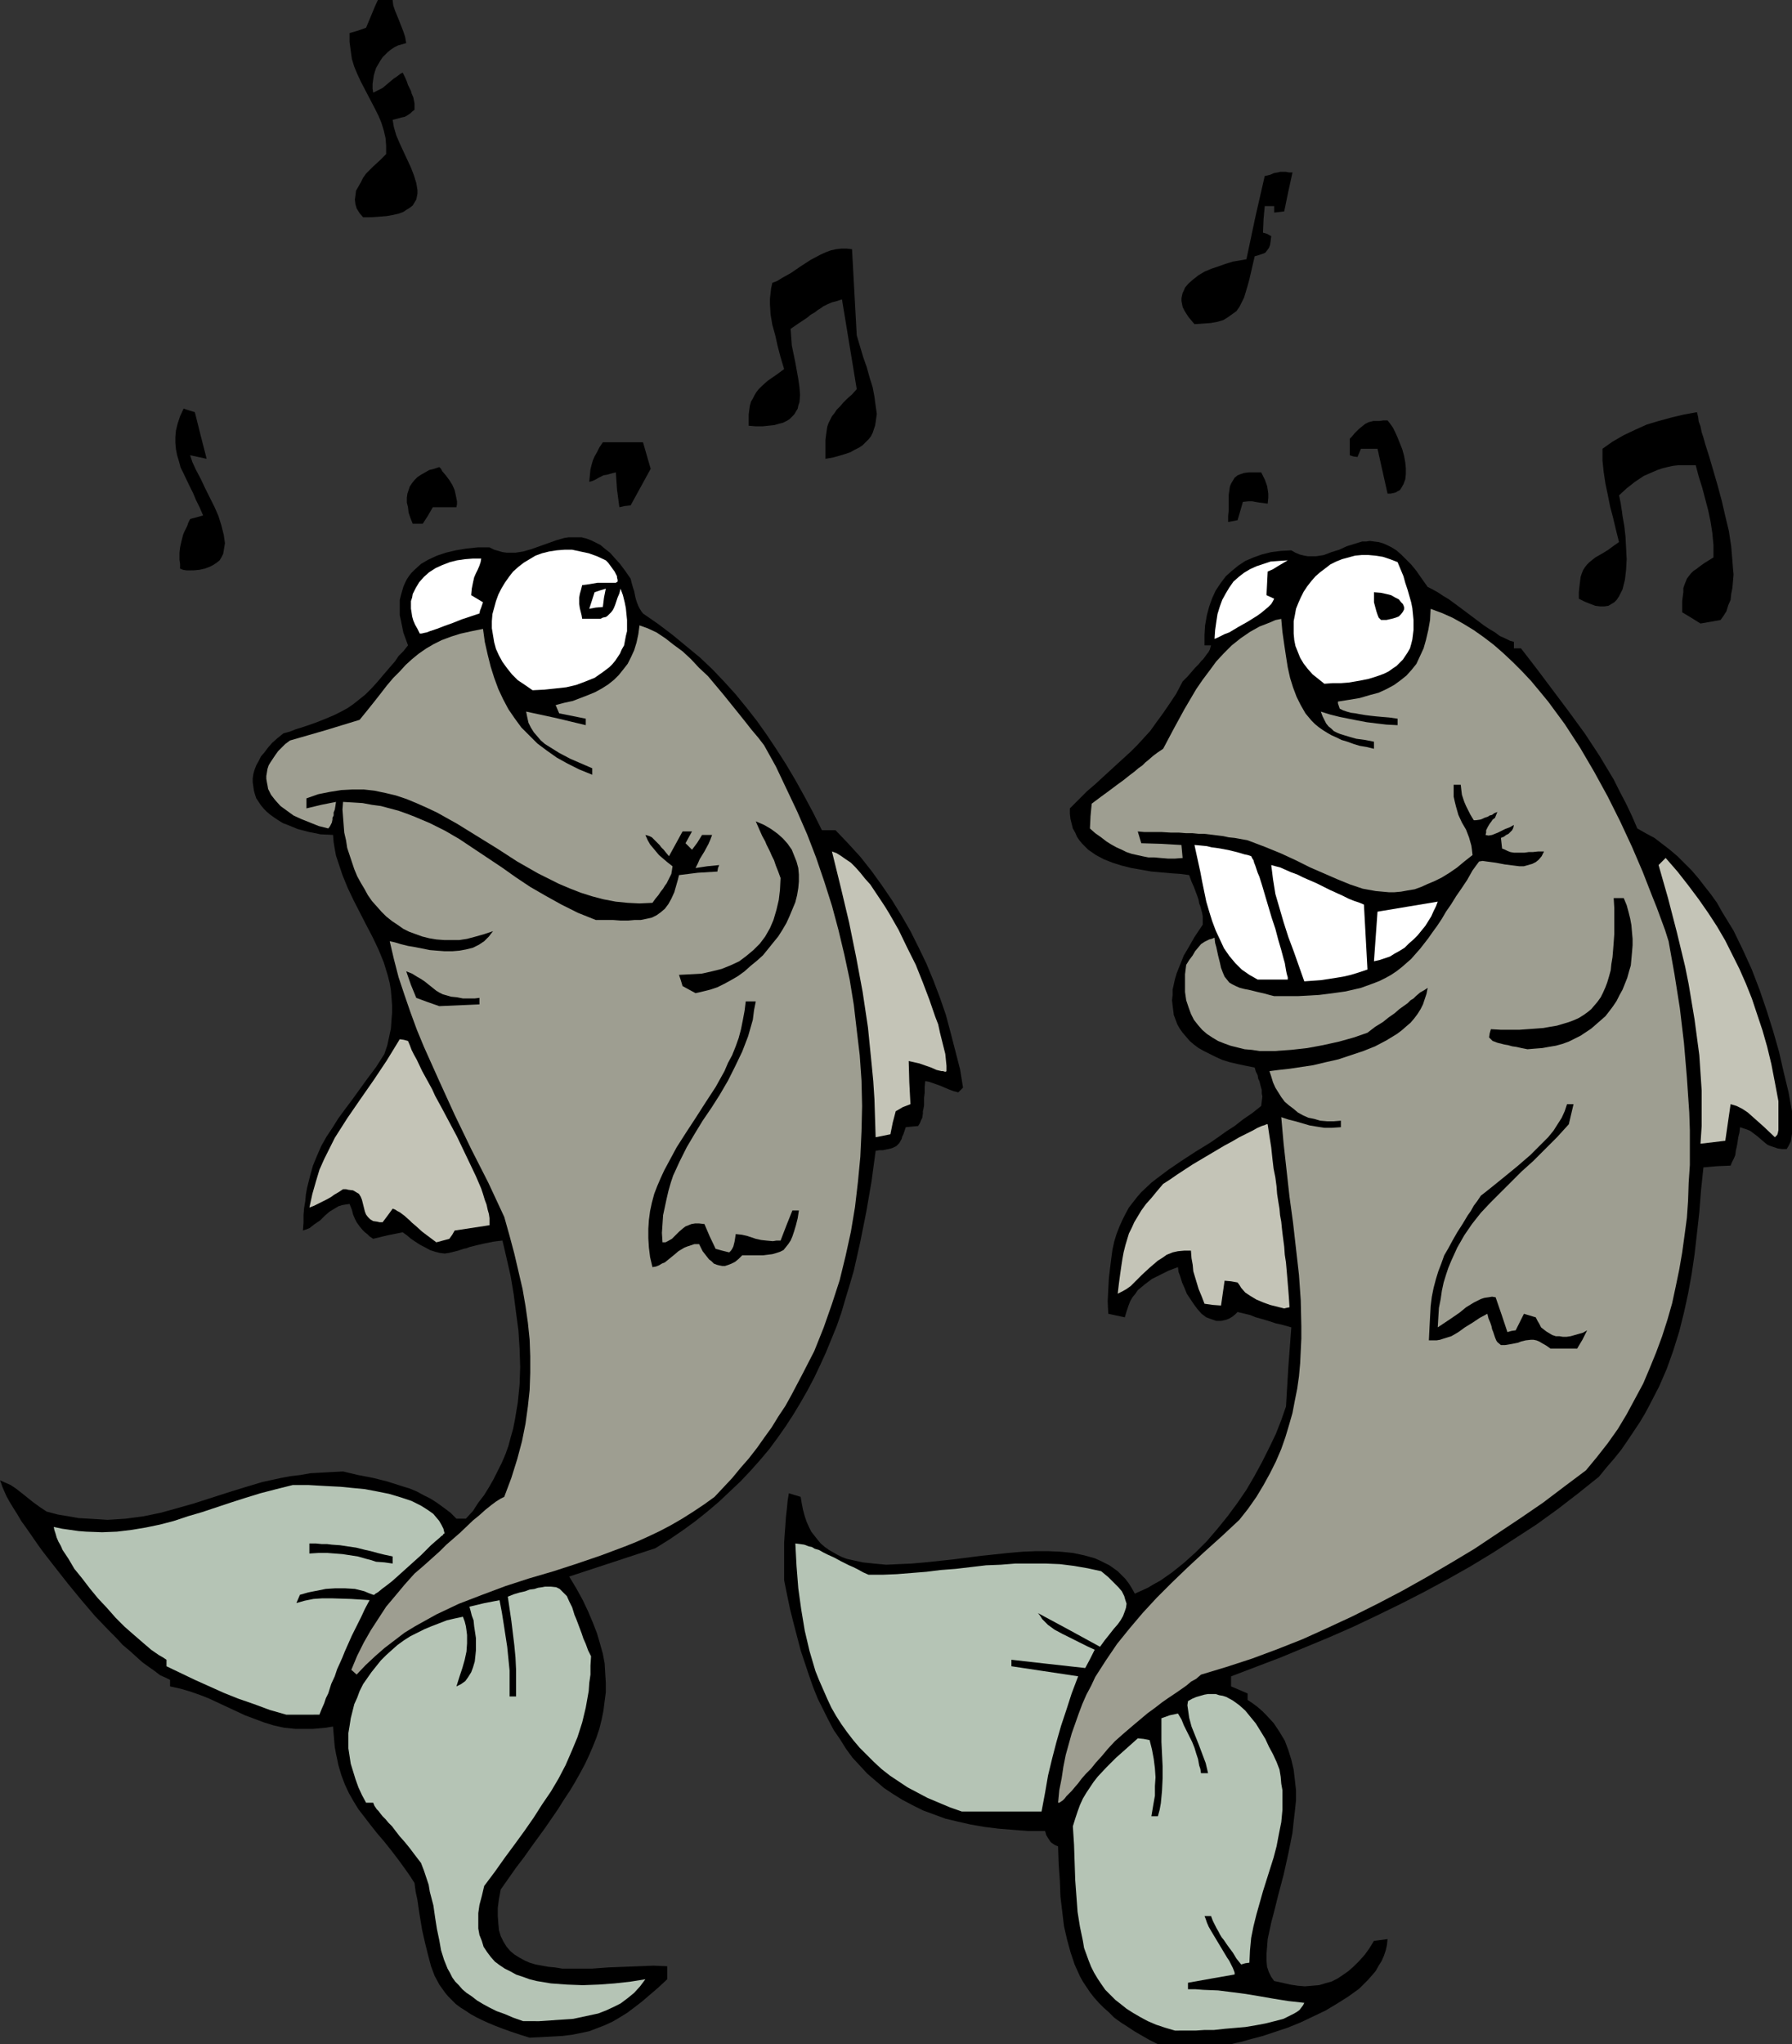 <?xml version="1.0" encoding="UTF-8" standalone="no"?>
<svg
   version="1.0"
   width="129.766mm"
   height="147.998mm"
   id="svg36"
   sodipodi:docname="Fish Dancing.wmf"
   xmlns:inkscape="http://www.inkscape.org/namespaces/inkscape"
   xmlns:sodipodi="http://sodipodi.sourceforge.net/DTD/sodipodi-0.dtd"
   xmlns="http://www.w3.org/2000/svg"
   xmlns:svg="http://www.w3.org/2000/svg">
  <rect width="100%" height="100%" fill="#333333" stroke="none"/>
  <sodipodi:namedview
     id="namedview36"
     pagecolor="#ffffff"
     bordercolor="#000000"
     borderopacity="0.25"
     inkscape:showpageshadow="2"
     inkscape:pageopacity="0.0"
     inkscape:pagecheckerboard="0"
     inkscape:deskcolor="#d1d1d1"
     inkscape:document-units="mm" />
  <defs
     id="defs1">
    <pattern
       id="WMFhbasepattern"
       patternUnits="userSpaceOnUse"
       width="6"
       height="6"
       x="0"
       y="0" />
  </defs>
  <path
     style="fill:#000000;fill-opacity:1;fill-rule:evenodd;stroke:none"
     d="m 316.897,559.363 -2.262,-1.131 -2.262,-1.293 -1.939,-1.131 -1.939,-1.293 -1.778,-1.131 -1.778,-1.293 -1.454,-1.454 -1.454,-1.293 -1.293,-1.293 -1.293,-1.454 -1.131,-1.454 -0.97,-1.454 -0.97,-1.454 -0.808,-1.454 -1.454,-3.231 -1.131,-3.393 -0.97,-3.555 -0.808,-3.555 -0.485,-4.039 -0.485,-4.039 -0.162,-4.362 -0.323,-4.524 -0.162,-4.847 -0.808,-0.323 -0.485,-0.323 -0.485,-0.323 -0.323,-0.323 -0.323,-0.485 -0.323,-0.485 -0.485,-0.808 -0.323,-1.131 h -4.525 l -4.202,-0.323 -4.04,-0.323 -3.878,-0.485 -3.717,-0.646 -3.555,-0.808 -3.394,-0.808 -3.07,-1.131 -3.07,-1.131 -2.909,-1.454 -2.747,-1.454 -2.586,-1.616 -2.424,-1.616 -2.262,-1.939 -2.262,-1.939 -1.939,-2.1 -2.101,-2.262 -1.778,-2.424 -1.616,-2.585 -1.778,-2.585 -1.454,-2.747 -1.454,-2.908 -1.454,-2.908 -1.293,-3.231 -1.131,-3.231 -1.131,-3.393 -1.131,-3.393 -0.97,-3.716 -0.97,-3.716 -0.97,-3.878 -0.808,-3.878 -0.808,-4.039 v -7.594 -1.454 -1.131 l 0.162,-2.424 0.162,-2.1 0.162,-2.424 0.162,-1.454 0.162,-1.454 0.162,-1.777 0.323,-1.939 1.616,0.485 1.616,0.485 0.323,1.939 0.323,1.616 0.485,1.777 0.485,1.454 0.646,1.454 0.646,1.293 1.778,2.262 0.808,0.969 1.131,0.969 1.131,0.808 1.131,0.646 1.131,0.646 1.293,0.646 1.293,0.485 1.454,0.323 2.909,0.646 3.07,0.323 3.394,0.323 3.394,-0.162 3.555,-0.162 3.717,-0.323 7.595,-0.808 7.595,-0.969 7.595,-0.808 3.717,-0.323 3.717,-0.162 h 3.394 l 3.555,0.162 3.232,0.323 3.07,0.646 2.909,0.808 1.454,0.646 1.293,0.646 1.293,0.646 1.131,0.808 1.131,0.808 1.131,1.131 0.97,0.969 0.97,1.293 0.808,1.293 0.808,1.454 1.778,-0.808 1.778,-0.808 1.616,-0.969 1.778,-0.969 3.232,-2.262 3.232,-2.585 3.232,-2.908 3.07,-3.07 2.909,-3.393 2.747,-3.393 2.747,-3.716 2.424,-3.555 2.262,-3.878 2.101,-3.878 1.939,-3.878 1.778,-3.716 1.454,-3.716 1.293,-3.716 0.646,-10.825 0.808,-10.825 -2.262,-0.646 -2.101,-0.485 -1.939,-0.646 -1.616,-0.485 -1.778,-0.485 -0.808,-0.323 -0.808,-0.323 -3.394,-0.808 -0.646,0.646 -0.808,0.646 -0.808,0.485 -0.808,0.323 -0.646,0.162 -0.808,0.162 h -0.646 -0.646 l -1.454,-0.485 -1.293,-0.485 -1.293,-0.969 -1.131,-1.293 -0.97,-1.293 -0.97,-1.454 -0.97,-1.454 -0.646,-1.616 -0.646,-1.454 -0.485,-1.616 -0.485,-1.293 -0.162,-1.293 -2.586,0.969 -2.262,1.131 -2.262,1.131 -1.939,1.454 -0.97,0.808 -0.97,0.808 -0.646,0.969 -0.808,0.969 -0.646,1.131 -0.485,1.293 -0.485,1.454 -0.485,1.616 -2.262,-0.485 -2.262,-0.485 -0.162,-3.393 0.162,-3.231 0.162,-3.07 0.323,-2.747 0.323,-2.585 0.323,-2.424 0.485,-2.262 0.646,-2.1 0.808,-2.1 0.808,-1.777 0.808,-1.616 0.97,-1.777 1.131,-1.454 1.131,-1.454 1.131,-1.293 2.747,-2.585 1.454,-1.131 3.232,-2.424 3.555,-2.424 3.717,-2.424 2.101,-1.293 2.101,-1.293 2.101,-1.454 2.262,-1.616 2.262,-1.454 2.262,-1.777 2.586,-1.777 2.424,-1.939 0.162,-1.293 0.162,-1.293 -0.162,-0.808 v -0.969 l -0.323,-1.131 -0.323,-1.293 -0.323,-0.646 -0.162,-0.969 -0.485,-0.969 -0.323,-1.131 -2.424,-0.485 -2.262,-0.485 -2.101,-0.485 -2.101,-0.646 -1.778,-0.808 -1.616,-0.808 -1.616,-0.808 -1.454,-0.808 -1.293,-0.969 -1.131,-0.969 -0.97,-1.131 -0.97,-1.131 -0.808,-1.131 -0.646,-1.131 -0.485,-1.293 -0.485,-1.293 -0.162,-1.293 -0.162,-1.293 -0.162,-1.454 0.162,-1.454 v -1.454 l 0.323,-1.454 0.323,-1.454 0.485,-1.616 0.646,-1.616 0.646,-1.616 0.646,-1.616 0.97,-1.616 1.939,-3.393 2.262,-3.393 v -1.131 -1.131 l -0.162,-0.969 -0.323,-1.131 -0.162,-0.646 -0.323,-0.808 -0.162,-0.969 -0.323,-0.969 -0.485,-1.293 -0.485,-1.293 -0.646,-1.454 -0.646,-1.777 -2.424,-0.323 -2.424,-0.162 -5.494,-0.485 -2.747,-0.485 -2.747,-0.485 -2.586,-0.646 -2.586,-0.808 -2.424,-0.969 -2.101,-1.131 -2.101,-1.454 -0.808,-0.808 -0.808,-0.808 -0.808,-0.969 -0.646,-0.969 -0.485,-1.131 -0.646,-1.131 -0.323,-1.293 -0.323,-1.293 -0.162,-1.454 v -1.454 l 2.424,-2.424 2.262,-2.262 2.262,-1.939 2.101,-1.939 1.939,-1.777 1.939,-1.777 3.717,-3.393 1.778,-1.777 1.778,-1.939 1.778,-1.939 1.616,-2.262 1.778,-2.424 1.778,-2.585 1.939,-2.908 1.778,-3.393 1.293,-1.293 1.131,-1.293 0.97,-1.131 0.97,-0.969 0.646,-0.808 0.646,-0.646 0.485,-0.646 0.323,-0.485 0.646,-0.808 0.323,-0.646 0.323,-1.131 h -1.778 v -2.908 l 0.162,-2.585 0.485,-2.747 0.646,-2.424 0.808,-2.262 0.97,-2.1 1.293,-1.939 1.454,-1.939 1.616,-1.454 1.778,-1.454 1.939,-1.293 2.262,-0.969 2.262,-0.808 2.586,-0.646 2.586,-0.323 2.909,-0.162 1.131,0.646 1.131,0.485 1.293,0.323 0.97,0.162 h 1.293 0.97 l 2.101,-0.323 2.101,-0.808 2.101,-0.646 2.101,-0.969 2.101,-0.646 2.101,-0.646 h 1.131 l 0.97,-0.162 1.131,0.162 1.293,0.162 1.131,0.323 1.131,0.485 1.293,0.646 1.293,0.808 1.293,1.131 1.293,1.293 1.454,1.454 1.454,1.777 1.454,2.1 1.616,2.262 1.293,0.646 1.454,0.808 1.454,0.969 1.616,0.969 3.07,2.262 3.232,2.424 3.232,2.424 1.454,0.969 1.616,0.969 1.293,0.969 1.454,0.646 1.293,0.646 1.131,0.323 v 1.777 h 1.939 l 4.363,5.655 4.363,5.817 4.363,5.817 4.363,5.978 4.04,6.14 1.939,3.231 1.939,3.231 1.616,3.231 1.778,3.393 1.616,3.393 1.454,3.393 2.262,1.293 2.424,1.293 2.101,1.616 2.101,1.616 2.101,1.777 1.939,1.939 1.939,1.939 1.939,2.262 1.616,2.1 1.778,2.262 1.616,2.262 1.454,2.585 3.07,5.009 2.586,5.332 2.424,5.332 2.101,5.493 1.939,5.655 1.778,5.655 1.616,5.655 1.293,5.655 1.293,5.332 0.97,5.332 v 4.686 0.808 0.646 l -0.162,1.131 -0.162,0.969 -0.323,0.646 -0.323,0.646 -0.485,0.808 h -1.293 l -1.131,-0.162 -0.97,-0.323 -0.97,-0.323 -0.808,-0.323 -0.646,-0.485 -1.131,-0.969 -1.131,-0.969 -1.293,-0.969 -0.646,-0.485 -0.808,-0.323 -0.97,-0.323 -0.97,-0.323 -0.162,1.454 -0.323,1.293 -0.162,1.131 -0.162,0.969 -0.162,0.808 -0.162,0.646 -0.162,1.293 -0.323,0.808 -0.323,0.646 -0.323,0.646 -0.323,0.808 -3.717,0.162 -3.717,0.323 -0.646,6.14 -0.485,6.14 -0.646,5.817 -0.646,5.655 -0.808,5.493 -0.97,5.332 -1.131,5.17 -1.293,5.17 -1.616,5.17 -1.778,5.009 -2.101,4.847 -2.586,5.009 -1.293,2.424 -1.454,2.424 -1.616,2.424 -1.616,2.424 -1.778,2.585 -1.939,2.424 -2.101,2.424 -2.101,2.585 -5.656,4.524 -5.656,4.362 -5.818,4.201 -5.979,3.878 -5.979,3.878 -6.141,3.716 -6.302,3.555 -6.302,3.393 -6.302,3.231 -6.626,3.231 -6.464,3.07 -6.626,2.908 -6.626,2.747 -6.626,2.747 -13.574,5.17 v 2.747 l 2.262,0.969 2.262,0.969 v 1.777 l 1.454,0.969 1.293,0.969 1.293,1.131 0.97,0.969 2.101,2.262 1.616,2.424 1.454,2.424 0.97,2.585 0.808,2.585 0.646,2.747 0.323,2.747 0.323,2.908 v 2.747 l -0.323,3.07 -0.323,2.747 -0.323,3.07 -1.131,5.655 -1.293,5.817 -1.454,5.493 -0.646,2.585 -0.646,2.585 -0.646,2.424 -0.485,2.262 -0.485,2.262 -0.162,2.1 -0.162,1.939 v 1.939 l 0.162,1.616 0.485,1.454 0.646,1.293 0.808,1.131 2.262,0.485 2.101,0.485 2.101,0.323 1.939,0.162 1.939,-0.162 1.939,-0.162 1.616,-0.485 1.778,-0.485 1.616,-0.808 1.454,-0.969 1.616,-1.131 1.454,-1.293 1.454,-1.454 1.454,-1.616 1.293,-1.777 1.293,-2.1 3.717,-0.485 -0.162,1.616 -0.323,1.454 -0.485,1.454 -0.646,1.454 -0.808,1.293 -0.808,1.454 -0.97,1.131 -1.131,1.293 -1.131,1.131 -1.293,1.293 -2.909,2.1 -3.07,1.939 -3.232,1.939 -3.394,1.616 -3.394,1.616 -3.555,1.454 -3.394,1.131 -3.394,1.131 -3.07,0.808 -2.909,0.808 -1.454,0.323 -1.293,0.323 z"
     id="path1" />
  <path
     style="fill:#000000;fill-opacity:1;fill-rule:evenodd;stroke:none"
     d="m 144.955,557.586 -2.586,-0.808 -2.424,-0.808 -2.262,-0.808 -2.101,-0.808 -1.939,-0.808 -1.778,-0.808 -1.616,-0.808 -1.454,-0.808 -1.454,-0.969 -1.293,-0.808 -1.293,-0.969 -0.97,-0.969 -1.131,-1.131 -0.808,-0.969 -0.808,-1.131 -0.808,-1.131 -1.293,-2.424 -0.97,-2.585 -0.808,-3.07 -0.808,-3.231 -0.808,-3.555 -0.646,-3.878 -0.323,-2.1 -0.323,-2.262 -0.485,-2.262 -0.323,-2.424 -1.131,-1.777 -1.131,-1.616 -2.101,-2.908 -2.101,-2.747 -1.939,-2.424 -1.939,-2.262 -1.778,-2.262 -1.616,-2.1 -1.616,-2.1 -1.293,-2.1 -1.293,-2.262 -1.131,-2.424 -0.97,-2.585 -0.808,-2.747 -0.323,-1.616 -0.323,-1.454 -0.323,-1.777 -0.162,-1.777 -0.162,-1.939 -0.162,-1.939 -1.939,0.323 -1.778,0.162 -1.778,0.162 h -1.616 -3.232 l -3.07,-0.323 -2.909,-0.646 -2.586,-0.808 -2.586,-0.969 -2.586,-0.969 -4.848,-2.262 -4.848,-2.262 -2.424,-0.969 -2.747,-0.969 -2.747,-0.808 -2.909,-0.646 v -1.777 l -1.293,-0.646 -1.454,-0.646 -1.454,-1.131 -1.616,-1.131 -1.778,-1.293 -1.616,-1.454 -1.778,-1.616 -1.939,-1.616 -1.778,-1.939 -1.939,-1.939 -3.878,-4.039 -3.717,-4.362 -3.717,-4.524 -3.555,-4.524 -3.394,-4.362 -1.616,-2.262 L 8.565,420.088 7.11,417.987 5.818,416.21 4.686,414.271 3.555,412.494 2.586,410.878 1.778,409.424 1.131,407.97 0.646,406.839 0.323,405.87 0,405.062 l 1.454,0.646 1.454,0.646 1.454,0.969 1.454,1.131 1.616,1.293 1.616,1.293 1.778,1.293 1.939,1.293 3.07,0.808 2.909,0.485 2.747,0.485 2.747,0.162 2.747,0.162 2.424,0.162 2.586,-0.162 2.424,-0.162 2.424,-0.323 2.424,-0.323 4.686,-0.969 4.686,-1.293 4.525,-1.293 4.525,-1.454 4.525,-1.454 4.686,-1.454 4.848,-1.454 5.171,-1.131 2.586,-0.485 2.747,-0.323 2.747,-0.485 2.909,-0.162 2.909,-0.162 3.07,-0.162 4.04,0.969 4.202,0.808 3.878,0.969 4.04,1.293 2.101,0.646 1.939,0.808 1.778,0.969 1.939,0.969 1.778,1.131 1.778,1.293 1.939,1.454 1.616,1.616 h 2.586 l 1.939,-2.1 1.454,-2.262 1.616,-2.1 1.293,-2.1 1.293,-2.262 1.131,-2.262 1.131,-2.262 0.97,-2.262 0.808,-2.262 0.646,-2.424 0.646,-2.262 0.485,-2.424 0.808,-4.847 0.485,-4.847 0.162,-4.847 -0.162,-5.009 -0.323,-5.009 -0.646,-4.847 -0.646,-5.009 -0.808,-4.847 -1.131,-5.009 -1.131,-4.847 -1.454,0.162 -1.131,0.162 -2.424,0.485 -2.101,0.485 -1.939,0.485 -0.808,0.323 -0.808,0.162 -1.454,0.485 -1.293,0.323 -1.293,0.323 -1.131,0.162 -1.293,-0.162 -1.293,-0.323 -1.454,-0.485 -1.454,-0.808 -0.97,-0.485 -0.808,-0.485 -0.97,-0.646 -0.97,-0.646 -1.131,-0.969 -1.131,-0.808 -4.04,0.808 -4.04,0.969 -0.97,-0.646 -0.646,-0.646 -0.646,-0.485 -0.646,-0.646 -0.808,-0.969 -0.808,-1.131 -0.485,-0.969 -0.485,-1.131 -0.323,-1.293 -0.323,-0.808 -0.323,-0.808 -1.131,0.162 -0.97,0.162 -0.97,0.323 -0.808,0.485 -1.616,0.969 -1.293,1.131 -1.293,1.293 -1.454,0.969 -1.454,1.131 -0.808,0.323 -0.97,0.323 0.162,-2.1 v -2.1 l 0.162,-1.939 0.323,-1.939 0.162,-1.777 0.323,-1.777 0.808,-3.231 0.808,-2.908 1.131,-2.747 1.131,-2.585 1.454,-2.585 1.616,-2.424 1.616,-2.585 1.778,-2.424 1.939,-2.585 2.101,-2.908 2.101,-2.908 2.424,-3.231 2.262,-3.555 0.808,-2.424 0.485,-2.262 0.485,-2.262 0.162,-2.262 0.162,-2.1 V 274.996 l -0.162,-2.1 -0.162,-1.939 -0.323,-1.939 -0.485,-1.939 -1.131,-3.716 -1.454,-3.555 -1.616,-3.393 -1.778,-3.393 -3.394,-6.624 -1.616,-3.393 -1.454,-3.555 -1.131,-3.393 -0.646,-1.939 -0.323,-1.777 -0.323,-1.939 -0.162,-1.939 -3.394,-0.162 -3.232,-0.646 -3.07,-0.808 -2.747,-1.131 -1.293,-0.485 -1.293,-0.808 -0.97,-0.646 -1.131,-0.808 -0.97,-0.808 -0.808,-0.808 -0.808,-0.969 -0.646,-0.969 -0.646,-0.969 -0.323,-0.969 -0.323,-1.131 -0.162,-1.131 -0.162,-1.131 v -1.131 l 0.162,-1.131 0.323,-1.131 0.485,-1.293 0.646,-1.131 0.646,-1.293 0.97,-1.131 0.97,-1.293 1.131,-1.293 1.454,-1.293 1.616,-1.293 1.778,-0.485 1.616,-0.646 1.616,-0.485 1.454,-0.485 2.747,-0.969 2.424,-0.969 2.262,-0.969 1.939,-0.969 1.778,-0.969 1.616,-1.131 1.616,-1.293 1.616,-1.293 1.616,-1.616 1.616,-1.777 1.778,-2.1 1.939,-2.262 1.131,-1.293 0.97,-1.454 1.293,-1.293 1.293,-1.616 -0.646,-1.777 -0.646,-1.777 -0.323,-1.616 -0.323,-1.616 -0.323,-1.454 v -1.454 -1.454 -1.293 l 0.323,-1.293 0.323,-1.131 0.323,-1.131 0.485,-1.131 0.485,-0.969 0.646,-0.969 0.646,-0.808 0.808,-0.808 1.778,-1.616 1.939,-1.131 2.424,-1.131 2.424,-0.808 2.747,-0.646 2.909,-0.485 3.07,-0.323 h 3.232 l 1.293,0.646 1.131,0.323 1.131,0.323 1.131,0.162 h 1.131 1.293 l 2.101,-0.323 2.262,-0.646 2.262,-0.808 4.525,-1.616 2.262,-0.646 1.131,-0.162 h 1.293 1.131 1.131 l 1.293,0.323 1.293,0.485 1.293,0.646 1.293,0.646 1.131,0.969 1.454,1.131 1.293,1.454 1.454,1.616 1.454,1.939 1.454,2.1 0.323,1.293 0.323,1.131 0.323,0.969 0.162,0.808 0.162,0.808 0.162,0.646 0.323,0.969 0.323,0.808 0.323,0.646 0.485,0.808 0.485,0.646 4.202,2.908 4.04,3.07 3.717,3.07 3.717,3.07 3.394,3.231 3.232,3.393 3.07,3.393 2.909,3.555 2.909,3.716 2.747,3.878 2.586,3.878 2.586,4.039 2.586,4.362 2.424,4.362 2.424,4.524 2.424,4.847 h 3.717 l 3.394,3.555 3.394,3.716 3.07,3.878 2.909,4.039 2.747,4.039 2.586,4.201 2.424,4.201 2.262,4.524 2.101,4.362 1.939,4.686 1.778,4.686 1.616,4.686 1.293,4.847 1.293,5.009 1.293,5.009 0.808,5.009 -1.293,1.293 -1.293,-0.323 -1.293,-0.485 -2.262,-0.969 -2.262,-0.808 -0.97,-0.323 -0.97,-0.162 -0.162,1.616 v 1.616 l -0.162,1.293 v 1.293 0.808 l -0.162,0.969 -0.162,0.646 v 0.646 l -0.162,1.131 -0.323,0.646 -0.323,0.808 -0.485,0.808 -1.778,0.162 -1.616,0.162 -0.323,0.969 -0.323,0.969 -0.323,0.646 -0.162,0.646 -0.646,1.131 -0.808,0.808 -0.97,0.485 -0.485,0.162 -1.454,0.323 -0.808,0.162 h -0.97 l -0.97,0.162 -1.131,8.402 -1.454,8.402 -1.616,8.079 -1.778,7.917 -1.131,3.878 -1.131,3.716 -1.131,3.878 -1.293,3.716 -1.454,3.555 -1.454,3.555 -1.616,3.555 -1.616,3.393 -1.778,3.393 -1.939,3.393 -1.939,3.231 -2.101,3.231 -2.262,3.231 -2.262,3.07 -2.586,3.07 -2.586,2.908 -2.747,2.908 -2.909,2.747 -2.909,2.747 -3.232,2.747 -3.232,2.585 -3.555,2.585 -3.555,2.424 -3.878,2.424 -11.797,3.878 -11.797,3.878 1.939,3.231 1.778,3.231 1.454,3.07 1.293,3.07 1.131,2.908 0.808,2.747 0.808,2.908 0.485,2.585 0.162,2.747 0.162,2.585 v 2.585 l -0.323,2.424 -0.323,2.585 -0.485,2.424 -0.646,2.585 -0.808,2.424 -0.97,2.424 -0.97,2.262 -1.131,2.424 -1.293,2.424 -1.454,2.585 -1.454,2.424 -1.616,2.424 -1.616,2.585 -3.555,5.17 -3.878,5.332 -1.939,2.747 -2.101,2.747 -4.202,5.978 -0.485,2.585 -0.323,2.424 v 2.262 l 0.162,2.1 0.162,1.777 0.485,1.616 0.808,1.616 0.808,1.293 0.97,1.131 1.131,0.969 1.293,0.808 1.454,0.808 1.454,0.646 1.616,0.485 1.778,0.323 1.778,0.323 1.778,0.162 1.939,0.323 h 4.04 4.202 l 4.363,-0.323 4.202,-0.162 4.202,-0.162 4.04,-0.162 3.717,0.162 v 3.555 l -2.424,2.262 -2.262,1.939 -2.262,1.939 -2.101,1.616 -1.939,1.454 -2.101,1.293 -1.939,1.131 -2.101,0.969 -2.101,0.808 -2.101,0.808 -2.262,0.485 -2.424,0.485 -2.586,0.323 -2.909,0.162 -2.909,0.162 z"
     id="path2" />
  <path
     style="fill:#b5c4b5;fill-opacity:1;fill-rule:evenodd;stroke:none"
     d="m 321.584,555.647 -2.747,-0.808 -2.424,-0.808 -2.262,-0.969 -2.101,-1.131 -1.939,-1.131 -1.778,-1.131 -1.616,-1.293 -1.454,-1.131 -1.454,-1.454 -1.293,-1.293 -1.131,-1.616 -0.97,-1.454 -0.97,-1.616 -0.808,-1.616 -0.646,-1.616 -0.646,-1.777 -0.646,-1.777 -0.323,-1.939 -0.808,-3.878 -0.646,-4.039 -0.323,-4.362 -0.323,-4.362 -0.162,-4.847 -0.162,-4.847 -0.323,-5.009 0.646,-2.1 0.646,-1.939 0.646,-1.777 0.808,-1.777 0.97,-1.616 0.97,-1.454 0.97,-1.454 1.131,-1.454 2.424,-2.585 2.586,-2.585 2.909,-2.585 3.07,-2.747 1.616,0.162 1.616,0.323 0.646,2.585 0.485,2.585 0.323,2.585 0.162,2.424 -0.162,2.424 v 2.585 l -0.485,2.747 -0.485,2.908 h 1.778 l 0.485,-1.777 0.323,-1.777 0.323,-3.393 0.162,-3.393 v -3.393 l -0.323,-6.624 v -3.231 -3.231 l 2.262,-0.808 2.262,-0.485 0.97,1.616 0.646,1.616 0.646,1.293 0.646,1.293 0.485,0.969 0.485,0.969 0.646,1.616 0.485,1.616 0.485,1.454 0.323,1.777 0.323,0.969 0.162,1.131 h 1.939 l -0.646,-2.747 -0.97,-2.585 -0.97,-2.585 -0.97,-2.424 -0.97,-2.424 -0.646,-2.424 -0.162,-1.131 -0.162,-1.131 -0.162,-1.131 0.162,-1.131 1.131,-0.646 1.131,-0.485 1.131,-0.323 1.131,-0.323 0.97,-0.162 h 1.131 0.97 l 0.97,0.323 0.97,0.162 0.97,0.323 1.778,0.969 1.778,1.293 1.616,1.454 1.454,1.777 1.454,1.777 1.293,2.1 1.293,2.1 0.97,2.1 1.131,2.1 0.97,2.1 0.808,2.1 0.323,1.939 0.162,1.939 0.323,1.777 v 1.777 3.555 l -0.323,3.393 -0.646,3.231 -0.646,3.393 -0.808,3.07 -0.97,3.07 -1.939,6.14 -1.778,6.301 -0.808,3.231 -0.646,3.231 -0.323,3.393 -0.162,3.393 -1.131,0.162 -1.131,0.323 -1.293,-1.616 -0.97,-1.616 -0.97,-1.293 -0.808,-1.131 -0.646,-0.969 -0.646,-0.808 -0.485,-0.808 -0.323,-0.646 -0.646,-1.131 -0.485,-0.969 -0.485,-0.969 -0.485,-1.293 h -1.778 l 0.323,0.808 0.323,0.969 0.485,1.131 0.646,1.131 1.454,2.424 1.454,2.424 1.454,2.424 0.646,0.969 0.485,0.969 0.485,0.969 0.323,0.808 0.162,0.485 v 0.485 l -6.464,1.131 -6.302,1.131 v 1.777 h 2.101 l 2.101,0.162 4.04,0.162 3.878,0.485 3.717,0.485 3.878,0.646 3.717,0.646 4.04,0.646 4.363,0.485 -0.323,0.646 -0.485,0.646 -0.485,0.646 -0.646,0.485 -0.808,0.485 -0.97,0.485 -1.939,0.969 -2.424,0.646 -2.586,0.646 -2.586,0.485 -2.909,0.485 -5.656,0.485 -2.909,0.323 h -2.586 l -2.424,0.162 h -2.262 z"
     id="path3" />
  <path
     style="fill:#b5c4b5;fill-opacity:1;fill-rule:evenodd;stroke:none"
     d="m 143.177,553.062 -2.747,-0.969 -2.262,-0.969 -2.262,-0.808 -1.939,-0.969 -1.778,-0.969 -1.616,-0.969 -1.454,-1.131 -1.454,-0.969 -1.131,-0.969 -0.97,-1.131 -0.97,-0.969 -0.808,-1.131 -0.646,-1.293 -0.646,-1.131 -0.97,-2.424 -0.808,-2.585 -0.485,-2.747 -0.646,-3.07 -0.485,-3.07 -0.485,-3.393 -0.97,-3.716 -0.323,-1.939 -0.646,-1.939 -0.646,-1.939 -0.808,-2.1 -1.616,-2.1 -1.454,-1.939 -1.454,-1.777 -1.293,-1.454 -1.131,-1.454 -0.97,-1.293 -0.97,-0.969 -0.808,-0.969 -0.808,-0.808 -0.646,-0.808 -0.485,-0.646 -0.485,-0.485 -0.323,-0.485 -0.323,-0.485 -0.323,-0.808 h -1.939 l -1.131,-2.1 -0.97,-2.1 -0.808,-2.262 -0.646,-2.1 -0.646,-2.1 -0.323,-2.1 -0.323,-2.1 v -2.1 -2.1 l 0.323,-1.939 0.323,-2.1 0.485,-1.939 0.485,-1.939 0.808,-1.777 0.646,-1.777 0.97,-1.939 1.131,-1.616 1.131,-1.616 1.293,-1.616 1.293,-1.616 1.454,-1.454 1.616,-1.454 1.454,-1.293 1.778,-1.293 1.778,-1.131 1.939,-0.969 1.939,-0.969 1.939,-0.808 2.101,-0.808 2.101,-0.808 2.101,-0.485 2.262,-0.485 0.485,1.293 0.323,1.293 0.162,1.131 0.162,1.293 v 2.262 l -0.162,2.262 -0.485,2.262 -0.646,2.262 -0.808,2.424 -0.808,2.585 1.293,-0.646 1.131,-0.808 0.808,-1.131 0.808,-1.293 0.485,-1.293 0.485,-1.616 0.162,-1.454 0.162,-1.616 v -1.777 -1.616 l -0.485,-3.231 -0.162,-1.616 -0.485,-1.293 -0.323,-1.293 -0.323,-1.131 4.04,-0.969 4.202,-0.808 0.646,3.393 0.485,3.07 0.97,6.301 0.323,3.231 0.323,3.231 v 3.393 3.716 h 1.778 v -3.716 -3.555 l -0.162,-3.393 -0.323,-3.393 -0.808,-6.624 -0.97,-6.624 1.616,-0.646 1.616,-0.485 1.454,-0.323 1.293,-0.485 1.293,-0.162 0.97,-0.323 1.131,-0.162 0.808,-0.162 h 0.97 0.646 l 1.454,0.162 0.97,0.485 0.97,0.969 0.97,0.969 0.646,1.454 0.808,1.616 0.646,2.1 0.485,1.131 0.485,1.293 0.485,1.293 0.485,1.293 0.485,1.454 0.646,1.454 0.646,1.777 0.808,1.616 -0.162,2.585 v 2.424 l -0.323,2.262 -0.162,2.262 -0.808,4.524 -0.97,4.039 -1.293,4.039 -1.616,3.878 -1.616,3.716 -1.939,3.716 -2.101,3.555 -2.424,3.555 -2.262,3.555 -2.586,3.716 -2.586,3.555 -2.747,3.716 -2.747,3.878 -2.909,3.878 -0.646,2.747 -0.646,2.424 -0.323,2.262 v 2.1 2.1 l 0.323,1.777 0.646,1.616 0.485,1.616 0.97,1.454 0.97,1.293 1.131,1.293 1.293,0.969 1.454,0.969 1.616,0.808 1.454,0.808 1.939,0.646 1.778,0.646 1.939,0.485 1.939,0.323 1.939,0.323 4.363,0.323 4.363,0.162 4.363,-0.162 4.363,-0.323 4.363,-0.485 4.04,-0.646 -1.454,1.939 -1.616,1.777 -1.778,1.454 -1.939,1.454 -1.939,0.969 -2.101,0.969 -2.101,0.808 -2.262,0.485 -2.262,0.485 -2.262,0.485 -4.686,0.323 -4.686,0.323 z"
     id="path4" />
  <path
     style="fill:#b5c4b5;fill-opacity:1;fill-rule:evenodd;stroke:none"
     d="m 263.246,495.704 -3.232,-1.131 -3.07,-1.293 -3.07,-1.293 -2.747,-1.454 -2.747,-1.454 -2.424,-1.616 -2.424,-1.616 -2.262,-1.777 -2.101,-1.939 -1.939,-1.939 -1.939,-1.939 -1.778,-2.1 -1.616,-2.1 -1.616,-2.262 -1.454,-2.262 -1.293,-2.262 -1.131,-2.424 -1.131,-2.585 -1.131,-2.585 -0.97,-2.424 -0.808,-2.747 -0.808,-2.747 -0.646,-2.747 -0.646,-2.747 -0.97,-5.817 -0.808,-5.817 -0.485,-6.14 -0.323,-6.14 1.293,0.162 1.131,0.162 1.293,0.485 0.808,0.162 0.808,0.485 1.131,0.323 1.131,0.646 1.293,0.646 1.778,0.808 1.778,0.969 2.262,1.131 1.131,0.485 1.293,0.646 1.454,0.808 1.454,0.646 h 3.878 l 3.878,-0.162 8.08,-0.646 3.878,-0.485 4.202,-0.323 8.242,-0.969 4.04,-0.162 4.04,-0.323 h 4.04 4.04 l 4.04,0.162 3.878,0.485 3.717,0.646 3.717,0.808 0.97,0.808 0.97,0.808 1.454,1.454 1.293,1.293 0.97,1.131 0.646,1.293 0.323,1.131 0.323,0.969 -0.162,1.131 -0.323,0.969 -0.485,1.293 -0.646,1.131 -0.808,1.131 -1.131,1.293 -1.131,1.454 -0.646,0.808 -0.646,0.808 -1.293,1.777 -8.565,-4.686 -4.202,-2.262 -4.202,-2.262 0.646,0.808 0.485,0.808 0.808,0.808 0.808,0.808 1.778,1.293 2.101,1.131 4.525,2.262 2.262,1.131 2.101,0.969 -1.293,2.585 -1.293,2.424 -10.181,-1.131 -10.019,-1.131 v 1.777 l 18.261,2.747 -1.778,4.686 -1.454,4.524 -1.454,4.362 -1.293,4.524 -1.131,4.362 -1.131,4.686 -0.808,4.686 -0.97,5.17 z"
     id="path5" />
  <path
     style="fill:#9e9e91;fill-opacity:1;fill-rule:evenodd;stroke:none"
     d="m 289.587,493.28 0.323,-3.393 0.646,-3.231 0.485,-3.231 0.646,-3.231 0.808,-2.908 0.808,-2.908 1.939,-5.493 0.97,-2.585 1.131,-2.585 1.293,-2.424 1.131,-2.424 1.454,-2.262 1.454,-2.262 3.07,-4.524 3.394,-4.201 3.555,-4.201 3.878,-4.201 4.04,-4.039 4.363,-4.201 4.525,-4.201 4.848,-4.362 4.848,-4.524 2.424,-3.07 2.262,-3.231 1.939,-3.231 1.778,-3.231 1.616,-3.231 1.454,-3.393 1.131,-3.231 0.97,-3.231 0.97,-3.393 0.646,-3.393 0.646,-3.231 0.485,-3.393 0.323,-3.555 0.162,-3.393 0.162,-3.393 v -3.393 l -0.162,-7.109 -0.485,-6.948 -0.808,-7.109 -0.808,-7.109 -0.97,-7.109 -0.808,-7.271 -0.808,-7.271 -0.646,-7.271 1.939,0.646 1.939,0.485 3.878,1.131 1.939,0.323 2.101,0.323 h 2.101 l 2.424,-0.162 v -1.777 l -1.939,0.162 h -1.778 l -1.939,-0.162 -1.616,-0.485 -1.616,-0.323 -1.454,-0.646 -1.454,-0.808 -1.131,-0.969 -1.293,-0.969 -1.131,-0.969 -0.97,-1.293 -0.808,-1.293 -0.808,-1.293 -0.646,-1.454 -0.485,-1.616 -0.485,-1.454 2.586,-0.323 2.909,-0.323 3.232,-0.485 3.232,-0.485 3.394,-0.808 3.555,-0.808 3.394,-1.131 3.394,-1.131 3.232,-1.293 3.07,-1.616 2.909,-1.777 1.293,-0.969 1.293,-1.131 1.131,-0.969 0.97,-1.131 0.97,-1.293 0.808,-1.293 0.646,-1.293 0.485,-1.454 0.485,-1.454 0.323,-1.616 -0.97,0.646 -1.131,0.646 -1.131,0.969 -0.646,0.646 -0.808,0.485 -0.808,0.808 -1.131,0.808 -1.131,0.808 -1.293,1.131 -1.616,1.131 -1.616,1.293 -2.101,1.293 -2.101,1.616 -3.717,1.293 -4.04,1.131 -4.363,0.969 -4.363,0.808 -4.363,0.485 -4.525,0.323 h -2.101 -2.101 l -2.101,-0.323 -1.939,-0.162 -1.939,-0.485 -1.939,-0.485 -1.778,-0.646 -1.616,-0.646 -1.616,-0.969 -1.454,-0.969 -1.293,-1.131 -1.131,-1.293 -1.131,-1.454 -0.808,-1.616 -0.646,-1.777 -0.646,-1.939 -0.323,-2.262 v -2.262 -2.585 l 0.323,-2.585 0.808,-1.293 0.97,-1.293 0.646,-1.131 0.808,-0.969 0.808,-0.969 0.97,-0.646 1.293,-0.646 0.646,-0.162 0.808,-0.323 0.162,1.454 0.323,1.131 0.485,2.262 0.485,1.939 0.323,1.454 0.485,1.293 0.485,1.131 0.646,0.808 0.646,0.808 0.808,0.485 0.97,0.485 1.131,0.485 1.293,0.323 1.616,0.323 1.939,0.485 2.101,0.485 1.131,0.323 1.293,0.323 h 3.394 3.07 l 3.07,-0.162 2.747,-0.162 2.586,-0.323 2.424,-0.323 2.262,-0.323 2.101,-0.485 2.101,-0.485 1.778,-0.646 1.778,-0.646 1.616,-0.646 1.616,-0.808 1.454,-0.808 1.454,-0.969 1.454,-1.131 1.293,-1.131 1.293,-1.131 1.131,-1.293 1.293,-1.454 2.262,-2.908 1.131,-1.616 1.293,-1.777 1.293,-1.939 1.131,-1.939 1.454,-2.1 1.293,-2.1 1.454,-2.1 1.616,-2.424 1.454,-2.585 1.778,-2.424 0.97,-0.162 1.131,0.162 2.424,0.323 2.586,0.485 2.586,0.323 1.293,0.162 h 1.293 l 1.131,-0.323 1.131,-0.323 0.97,-0.485 0.808,-0.646 0.808,-0.969 0.646,-1.293 h -1.616 l -1.454,0.162 h -1.131 l -1.131,0.162 h -2.909 l -0.97,-0.162 -0.808,-0.323 -0.646,-0.323 -0.808,-0.323 -0.162,-1.454 -0.162,-1.454 0.808,-0.323 0.646,-0.485 0.646,-0.323 0.323,-0.323 0.323,-0.323 0.323,-0.323 0.323,-0.646 0.162,-0.808 -1.131,0.646 -1.293,0.485 -0.97,0.485 -0.97,0.485 -0.808,0.323 -0.808,0.323 -0.97,0.162 -0.808,-0.162 0.162,-0.646 v -0.646 l 0.485,-0.969 0.485,-0.808 0.485,-0.646 0.323,-0.485 0.646,-0.485 0.323,-0.808 0.323,-0.808 -0.808,0.323 -0.646,0.485 -0.646,0.162 -0.485,0.323 -0.97,0.323 -0.646,0.323 -0.485,0.162 -1.131,0.162 h -0.646 l -0.97,-1.616 -0.646,-1.293 -0.485,-0.969 -0.485,-1.131 -0.323,-0.969 -0.323,-0.969 -0.162,-1.293 -0.162,-1.454 h -1.939 v 1.777 1.454 l 0.323,1.454 0.323,1.293 0.323,1.131 0.323,1.131 0.97,2.1 1.131,1.939 0.808,2.1 0.323,1.131 0.323,1.131 0.162,1.131 0.162,1.454 -2.262,1.777 -1.939,1.616 -2.101,1.454 -2.101,1.293 -1.939,0.969 -1.939,0.808 -1.778,0.808 -1.778,0.646 -1.939,0.323 -1.778,0.323 -1.778,0.162 h -1.616 l -1.778,-0.162 -1.778,-0.162 -1.778,-0.323 -1.778,-0.323 -3.394,-1.131 -3.555,-1.454 -3.717,-1.616 -3.717,-1.616 -1.939,-0.969 -1.939,-0.969 -4.202,-1.939 -4.363,-1.777 -4.686,-1.777 -1.778,-0.323 -1.778,-0.323 -1.616,-0.162 -1.454,-0.323 -2.586,-0.323 -2.747,-0.323 h -1.454 l -1.616,-0.162 h -1.778 l -1.939,-0.162 h -2.262 l -2.586,-0.162 h -1.454 -1.616 -1.616 l -1.778,-0.162 0.485,1.616 0.485,1.616 5.494,0.162 5.494,0.323 0.323,3.555 -2.101,0.162 h -1.939 l -1.939,-0.162 -1.778,-0.162 h -1.616 l -1.616,-0.323 -1.454,-0.323 -1.454,-0.323 -1.454,-0.485 -1.293,-0.646 -1.454,-0.646 -1.454,-0.808 -1.293,-0.808 -1.454,-1.131 -1.616,-1.131 -1.454,-1.293 0.162,-3.393 0.323,-3.393 1.293,-0.969 1.293,-0.969 2.424,-1.777 1.939,-1.454 1.778,-1.293 1.616,-1.293 1.293,-0.969 1.131,-0.969 1.131,-0.808 0.808,-0.808 0.808,-0.646 1.293,-1.131 1.293,-0.969 1.454,-0.969 2.909,-5.493 2.909,-5.332 3.232,-5.493 1.778,-2.585 1.939,-2.585 1.778,-2.424 2.101,-2.262 2.101,-2.1 2.424,-1.939 2.586,-1.777 2.586,-1.454 2.909,-1.131 1.454,-0.646 1.616,-0.323 0.323,3.555 0.485,3.393 0.485,3.231 0.485,3.07 0.646,2.908 0.808,2.585 0.97,2.585 1.131,2.262 1.293,2.262 1.616,1.939 0.97,0.969 0.97,0.808 1.131,0.808 1.293,0.808 1.131,0.646 1.454,0.646 1.293,0.646 1.616,0.485 1.778,0.646 1.616,0.485 1.939,0.323 1.939,0.485 v -1.939 l -2.424,-0.485 -2.424,-0.323 -2.262,-0.646 -2.101,-0.646 -0.808,-0.323 -0.97,-0.485 -0.646,-0.646 -0.808,-0.646 -0.646,-0.808 -0.485,-0.969 -0.485,-0.969 -0.485,-1.293 2.586,0.808 2.586,0.646 4.848,0.969 2.586,0.485 2.586,0.323 2.747,0.323 3.07,0.162 v -1.777 l -2.262,-0.323 -1.939,-0.162 -1.778,-0.162 -1.454,-0.162 -1.293,-0.162 -0.97,-0.162 -0.97,-0.162 -0.808,-0.162 -1.293,-0.162 -1.131,-0.323 -0.97,-0.323 -0.97,-0.485 -0.323,-0.969 -0.162,-0.485 v -0.485 l 3.07,-0.485 2.909,-0.485 2.747,-0.808 2.424,-0.646 2.101,-0.969 2.101,-1.131 1.778,-1.293 1.616,-1.293 1.454,-1.616 1.293,-1.616 0.97,-2.1 0.97,-2.1 0.646,-2.262 0.646,-2.747 0.485,-2.747 0.162,-3.07 3.07,1.131 2.909,1.293 2.909,1.616 2.909,1.777 2.747,1.939 2.747,2.1 2.586,2.262 2.586,2.424 2.586,2.585 2.424,2.585 2.424,2.908 2.262,2.747 2.262,3.07 2.262,3.07 2.101,3.231 2.101,3.231 3.878,6.624 3.717,6.786 3.394,6.786 3.232,6.948 2.909,6.786 2.586,6.624 1.293,3.231 1.131,3.07 1.131,3.07 0.97,3.07 1.616,9.048 1.454,9.21 1.131,9.533 0.808,9.533 0.646,9.533 0.162,4.847 v 4.847 4.686 l -0.323,4.847 -0.162,4.847 -0.323,4.686 -0.646,4.847 -0.646,4.686 -0.808,4.686 -0.97,4.686 -0.97,4.524 -1.293,4.524 -1.454,4.524 -1.616,4.362 -1.778,4.362 -1.778,4.201 -2.262,4.201 -2.262,4.201 -2.424,4.039 -2.747,3.878 -2.909,3.716 -3.07,3.716 -5.818,4.362 -5.979,4.524 -6.141,4.201 -6.302,4.201 -6.302,4.201 -6.464,3.878 -6.626,3.878 -6.626,3.716 -6.787,3.555 -6.787,3.393 -6.949,3.231 -6.787,3.07 -6.949,2.747 -6.949,2.585 -6.949,2.262 -6.949,2.1 -1.293,1.131 -1.454,0.808 -1.131,0.969 -1.131,0.808 -2.101,1.454 -1.939,1.293 -1.616,1.131 -1.454,1.131 -1.293,0.969 -1.131,0.808 -4.04,3.393 -1.131,0.969 -1.131,0.969 -1.293,1.131 -1.454,1.293 -1.939,2.1 -1.616,1.939 -1.616,1.777 -1.293,1.616 -1.454,1.454 -1.131,1.293 -0.97,1.293 -0.97,1.131 -0.808,0.969 -0.808,0.808 -0.646,0.646 -0.485,0.646 -0.485,0.485 -0.485,0.323 -0.485,0.323 z"
     id="path6" />
  <path
     style="fill:#b5c4b5;fill-opacity:1;fill-rule:evenodd;stroke:none"
     d="m 78.376,469.206 -4.525,-1.293 -4.363,-1.616 -4.202,-1.454 -4.04,-1.616 -7.918,-3.555 -7.757,-3.716 v -1.777 l -0.97,-0.646 -1.131,-0.646 -2.101,-1.454 -2.262,-1.939 -2.424,-2.1 -2.586,-2.262 -2.424,-2.424 -2.424,-2.747 -2.424,-2.585 -2.262,-2.747 -2.101,-2.747 -2.101,-2.585 -1.616,-2.747 -1.616,-2.424 -0.485,-1.131 -0.646,-1.131 -0.485,-1.131 -0.323,-1.131 -0.323,-0.969 -0.162,-0.808 2.262,0.485 2.262,0.323 2.262,0.323 2.101,0.162 4.363,0.162 4.04,-0.162 4.04,-0.485 3.878,-0.646 3.878,-0.808 3.717,-0.969 3.878,-1.293 3.878,-1.131 3.878,-1.293 3.878,-1.293 4.04,-1.293 4.202,-1.293 4.363,-1.131 4.525,-1.131 h 3.07 1.131 l 2.747,0.162 2.909,0.162 3.232,0.162 3.232,0.323 3.394,0.323 3.394,0.646 3.232,0.646 3.232,0.969 2.909,0.969 1.293,0.646 1.293,0.646 1.293,0.808 0.97,0.646 1.131,0.808 0.808,0.969 0.808,0.969 0.646,1.131 0.485,0.969 0.323,1.293 -0.323,0.162 -0.162,0.323 -0.485,0.323 -0.323,0.323 -1.131,0.969 -1.293,1.131 -1.293,1.293 -1.454,1.454 -3.232,2.908 -3.232,2.908 -1.454,1.293 -1.454,1.131 -1.293,0.969 -0.97,0.808 -0.485,0.323 -0.323,0.162 -0.323,0.323 h -0.323 l -1.293,-0.485 -1.131,-0.485 -2.586,-0.646 -2.747,-0.162 h -2.586 l -2.586,0.162 -2.424,0.485 -2.424,0.485 -2.262,0.646 -0.485,1.131 -0.485,1.131 2.262,-0.646 2.424,-0.485 2.424,-0.162 h 2.586 l 5.171,0.162 5.171,0.323 -1.293,2.424 -0.97,2.1 -0.97,1.939 -0.808,1.616 -0.808,1.616 -0.646,1.454 -1.293,2.908 -0.646,1.616 -0.646,1.454 -0.808,1.777 -0.646,1.939 -0.97,2.1 -0.808,2.585 -0.646,1.293 -0.485,1.454 -0.646,1.454 -0.646,1.616 z"
     id="path7" />
  <path
     style="fill:#9e9e91;fill-opacity:1;fill-rule:evenodd;stroke:none"
     d="m 97.606,458.219 -1.454,-1.293 1.616,-3.878 1.778,-3.555 1.939,-3.393 2.101,-3.231 2.101,-3.231 2.586,-3.07 2.424,-2.908 2.747,-3.07 1.131,-0.969 1.131,-0.969 1.454,-1.293 1.616,-1.454 1.616,-1.454 1.778,-1.777 3.717,-3.231 3.555,-3.393 1.778,-1.454 1.616,-1.454 1.616,-1.293 1.293,-0.969 1.293,-0.808 0.97,-0.485 0.97,-2.585 0.97,-2.585 1.616,-5.17 1.293,-4.847 0.97,-4.847 0.646,-4.686 0.485,-4.524 0.162,-4.686 v -4.524 l -0.162,-4.524 -0.485,-4.686 -0.646,-4.524 -0.808,-4.686 -1.131,-4.847 -1.131,-4.847 -1.293,-4.847 -1.454,-5.17 -4.363,-9.371 -4.686,-9.21 -4.525,-9.371 -4.202,-9.21 -4.202,-9.371 -1.939,-4.686 -1.778,-4.847 -1.616,-4.686 -1.616,-4.847 -1.293,-5.009 -1.131,-4.847 1.454,0.323 1.616,0.485 1.939,0.485 1.939,0.323 4.04,0.808 1.939,0.162 2.101,0.162 h 2.101 l 1.939,-0.162 1.778,-0.323 1.939,-0.485 1.616,-0.808 1.454,-0.969 1.293,-1.293 0.485,-0.646 0.646,-0.808 -2.424,0.808 -2.262,0.646 -2.424,0.646 -2.101,0.323 h -2.262 -1.939 l -2.101,-0.162 -1.939,-0.323 -1.939,-0.485 -1.778,-0.646 -1.778,-0.646 -1.616,-0.808 -1.616,-1.131 -1.454,-0.969 -1.616,-1.293 -1.293,-1.293 -1.293,-1.454 -1.293,-1.454 -1.131,-1.616 -0.97,-1.777 -0.97,-1.616 -0.97,-1.777 -0.808,-1.939 -0.646,-1.939 -0.646,-1.939 -0.646,-1.939 -0.323,-2.1 -0.485,-2.1 -0.162,-2.1 -0.162,-2.1 -0.162,-2.1 0.162,-2.1 2.747,0.162 2.586,0.162 2.586,0.485 2.424,0.323 2.424,0.646 2.424,0.646 2.262,0.808 2.101,0.808 4.202,1.777 4.202,2.1 3.878,2.262 3.878,2.585 7.757,5.17 3.878,2.747 3.878,2.585 4.202,2.424 4.363,2.424 4.525,2.262 2.424,0.969 2.424,0.969 h 2.424 2.262 l 2.101,0.162 h 2.101 l 1.778,-0.162 h 1.616 l 1.616,-0.323 1.454,-0.323 1.293,-0.646 1.131,-0.808 1.131,-0.969 0.97,-1.293 0.808,-1.454 0.808,-1.777 0.323,-1.131 0.323,-1.131 0.323,-1.131 0.323,-1.293 5.171,-0.646 5.333,-0.323 0.162,-0.969 0.323,-0.808 -3.232,0.323 -3.232,0.485 0.646,-1.293 0.485,-1.131 1.293,-2.1 1.131,-2.1 0.485,-1.131 0.485,-1.293 h -2.747 l -1.293,2.1 -1.454,1.939 -1.778,-1.777 1.778,-3.231 h -2.586 l -3.717,6.786 -0.808,-0.969 -0.646,-0.808 -0.646,-0.646 -0.485,-0.646 -0.646,-0.646 -0.323,-0.323 -0.646,-0.646 -0.485,-0.485 -0.646,-0.323 -0.485,-0.162 -0.646,-0.162 0.646,1.454 0.646,1.131 0.808,0.969 0.808,0.969 0.808,0.969 1.131,0.969 1.131,0.969 1.454,1.131 -0.162,1.131 -0.162,0.969 -0.323,0.646 -0.485,0.969 -0.485,0.969 -0.485,0.646 -0.485,0.808 -0.646,0.808 -0.646,0.969 -0.808,0.969 -0.808,1.131 -3.555,0.162 -3.232,-0.162 -3.232,-0.323 -3.394,-0.646 -3.07,-0.808 -3.07,-0.969 -2.909,-1.131 -3.07,-1.293 -2.909,-1.454 -2.909,-1.454 -5.656,-3.231 -5.494,-3.555 -5.494,-3.393 -5.494,-3.393 -5.494,-3.07 -2.747,-1.293 -2.909,-1.293 -2.747,-1.131 -2.909,-0.969 -2.747,-0.646 -3.07,-0.646 -2.909,-0.323 h -3.07 l -3.07,0.162 -3.07,0.485 -3.232,0.646 -3.232,1.131 v 2.747 l 4.04,-0.969 4.04,-0.808 -0.162,1.131 -0.162,0.969 -0.323,0.808 v 0.808 l -0.323,0.646 v 0.485 l -0.162,0.808 -0.323,0.646 -0.162,0.323 -0.485,0.646 -2.586,-0.646 -2.424,-0.969 -2.424,-0.969 -2.101,-0.969 -1.778,-1.293 -1.778,-1.293 -1.454,-1.616 -1.131,-1.454 -0.808,-1.616 -0.162,-0.969 -0.162,-0.808 -0.162,-0.969 v -0.808 l 0.162,-0.969 0.162,-0.969 0.323,-0.969 0.485,-0.808 0.646,-0.969 0.646,-0.969 0.808,-1.131 0.97,-0.969 0.97,-0.969 1.293,-0.969 9.534,-2.747 9.534,-2.908 2.101,-2.585 1.939,-2.424 1.778,-2.262 1.616,-2.1 1.778,-2.1 1.778,-1.777 1.616,-1.777 1.778,-1.616 1.778,-1.454 2.101,-1.454 1.939,-1.131 2.262,-1.131 2.586,-0.969 2.586,-0.808 2.909,-0.646 3.232,-0.646 0.485,3.555 0.808,3.555 0.808,3.231 0.97,3.07 1.131,3.07 1.293,2.747 1.454,2.747 1.778,2.585 1.778,2.424 2.101,2.1 2.262,2.262 2.586,1.939 2.747,1.939 2.909,1.616 3.232,1.616 3.555,1.454 v -1.777 l -5.979,-2.585 -3.07,-1.616 -2.586,-1.616 -1.293,-0.808 -1.131,-0.969 -0.97,-1.131 -0.97,-1.131 -0.808,-1.293 -0.646,-1.293 -0.323,-1.454 -0.323,-1.616 8.242,1.777 8.08,1.939 v -1.777 l -7.272,-1.454 -0.485,-1.131 -0.485,-1.131 2.424,-0.646 2.262,-0.485 2.101,-0.808 2.101,-0.808 1.939,-0.808 1.778,-0.969 1.778,-1.131 1.616,-1.293 1.293,-1.293 1.293,-1.616 1.131,-1.454 0.97,-1.939 0.808,-1.777 0.646,-2.1 0.485,-2.262 0.323,-2.424 2.262,0.808 2.424,1.131 2.424,1.616 2.262,1.777 2.424,1.777 2.262,2.1 2.262,2.424 2.424,2.262 4.202,5.009 4.04,5.009 1.939,2.424 1.778,2.262 1.778,2.1 1.616,2.1 3.232,5.817 2.909,6.14 2.909,6.14 2.747,6.301 2.424,6.301 2.262,6.624 2.101,6.624 1.778,6.624 1.616,6.786 1.454,6.786 1.131,6.948 0.808,6.948 0.808,6.786 0.485,6.948 0.162,6.948 -0.162,6.948 -0.323,6.948 -0.646,6.786 -0.808,6.948 -1.131,6.786 -1.454,6.624 -1.616,6.624 -2.101,6.463 -2.262,6.463 -2.586,6.463 -3.07,5.978 -3.232,6.14 -1.616,2.908 -1.939,2.908 -1.778,2.908 -2.101,2.908 -1.939,2.747 -2.262,2.908 -2.262,2.585 -2.262,2.747 -2.424,2.585 -2.424,2.585 -2.909,2.1 -2.909,1.939 -3.07,1.939 -3.07,1.777 -3.07,1.616 -3.07,1.454 -3.232,1.454 -3.232,1.293 -6.464,2.424 -6.626,2.262 -6.464,2.1 -6.626,1.939 -6.464,2.1 -6.464,2.424 -6.302,2.424 -3.07,1.454 -3.07,1.454 -2.909,1.616 -2.909,1.616 -2.909,1.777 -2.747,2.1 -2.747,2.1 -2.586,2.262 -2.586,2.424 z"
     id="path8" />
  <path
     style="fill:#000000;fill-opacity:1;fill-rule:evenodd;stroke:none"
     d="m 102.939,427.359 -1.454,-0.485 -1.293,-0.323 -2.262,-0.646 -2.101,-0.323 -2.101,-0.323 -2.101,-0.162 -2.101,-0.162 h -2.262 l -2.586,0.162 v -2.747 h 1.778 l 1.616,0.162 h 1.454 l 1.293,0.162 2.262,0.162 2.101,0.323 2.262,0.323 1.293,0.323 1.293,0.323 1.454,0.323 1.778,0.485 1.939,0.485 2.262,0.485 v 1.939 l -2.262,-0.323 z"
     id="path9" />
  <path
     style="fill:#000000;fill-opacity:1;fill-rule:evenodd;stroke:none"
     d="m 424.361,369.031 -1.131,-0.808 -1.131,-0.646 -0.808,-0.485 -0.808,-0.323 -0.808,-0.162 h -0.646 l -1.454,0.162 -1.293,0.323 -0.808,0.323 -0.808,0.162 -0.808,0.162 -0.97,0.162 -0.97,0.162 h -1.131 l -0.97,-0.808 -0.323,-0.485 -0.323,-0.808 -0.323,-0.969 -0.162,-0.485 -0.323,-0.808 -0.162,-0.808 -0.323,-0.969 -0.485,-1.131 -0.323,-1.293 -2.101,1.131 -1.939,1.293 -2.101,1.293 -1.778,1.293 -1.939,1.131 -2.101,0.646 -0.97,0.323 -0.97,0.162 h -0.97 -1.131 l 0.162,-3.393 0.162,-3.07 0.162,-2.908 0.323,-2.585 0.485,-2.424 0.646,-2.424 0.646,-2.1 0.808,-2.1 0.808,-2.262 1.131,-1.939 1.131,-2.1 1.293,-2.262 1.454,-2.262 1.454,-2.424 0.808,-1.131 0.808,-1.454 0.97,-1.293 0.97,-1.454 1.454,-1.131 1.616,-1.293 3.394,-2.747 3.555,-2.908 3.555,-3.07 1.616,-1.616 1.616,-1.616 1.616,-1.616 1.454,-1.777 1.131,-1.777 1.131,-1.777 0.808,-1.777 0.646,-1.939 h 1.778 l -0.646,2.747 -0.646,2.747 -3.232,3.555 -3.394,3.393 -3.07,3.07 -3.232,2.908 -2.909,2.908 -2.909,2.908 -2.747,2.747 -2.586,2.747 -2.424,3.07 -2.101,3.07 -1.939,3.393 -0.808,1.777 -0.808,1.777 -0.808,1.939 -0.646,1.939 -0.646,2.1 -0.485,2.262 -0.323,2.262 -0.485,2.424 -0.162,2.585 -0.162,2.747 1.939,-1.293 1.939,-1.293 2.101,-1.454 1.778,-1.454 2.101,-1.293 1.939,-0.969 0.97,-0.323 1.131,-0.162 0.97,-0.162 0.97,0.162 1.616,4.686 1.616,4.847 1.131,-0.323 1.131,-0.162 1.131,-2.262 1.131,-2.262 1.616,0.485 1.616,0.485 0.485,0.969 0.485,0.808 0.485,0.969 1.454,1.131 0.808,0.485 0.808,0.485 0.97,0.323 h 0.97 l 0.97,0.162 h 0.97 l 1.131,-0.162 1.131,-0.323 1.131,-0.323 1.131,-0.323 1.131,-0.646 -1.293,2.585 -1.454,2.424 z"
     id="path10" />
  <path
     style="fill:#c4c4b7;fill-opacity:1;fill-rule:evenodd;stroke:none"
     d="m 351.48,358.044 -3.878,-0.969 -1.778,-0.646 -1.939,-0.808 -1.616,-0.969 -1.454,-0.969 -1.131,-1.293 -0.485,-0.808 -0.485,-0.646 -1.778,-0.323 -1.778,-0.162 -0.485,3.393 -0.485,3.393 -2.262,-0.162 -2.262,-0.323 -0.808,-2.1 -0.808,-1.939 -0.485,-1.616 -0.485,-1.616 -0.485,-1.616 -0.162,-1.777 -0.323,-1.777 -0.162,-2.1 h -1.778 l -1.778,0.162 -1.454,0.323 -1.616,0.646 -1.131,0.808 -1.293,0.808 -2.262,1.939 -2.101,1.939 -2.101,2.1 -0.97,0.969 -1.131,0.808 -1.131,0.646 -1.293,0.646 0.323,-2.747 0.323,-2.424 0.323,-2.262 0.323,-2.1 0.323,-1.777 0.485,-1.939 0.485,-1.616 0.485,-1.616 0.808,-1.616 0.646,-1.454 0.97,-1.616 0.97,-1.616 1.293,-1.777 1.454,-1.616 1.454,-1.777 1.778,-2.1 1.778,-1.131 2.101,-1.454 4.202,-2.747 4.363,-2.585 4.363,-2.585 2.101,-1.131 1.939,-1.131 1.939,-0.969 1.616,-0.808 1.454,-0.808 1.131,-0.485 0.97,-0.323 0.323,-0.162 h 0.323 l 0.485,3.231 0.485,3.07 0.323,3.07 0.323,2.747 0.485,2.424 0.323,2.424 0.162,2.1 0.323,2.1 0.323,1.939 0.162,1.777 0.323,1.777 0.162,1.616 0.162,1.454 0.162,1.293 0.323,2.424 0.162,2.262 0.323,2.1 0.323,3.716 0.162,1.939 0.162,1.939 0.162,2.1 0.162,2.585 -0.808,0.162 z"
     id="path11" />
  <path
     style="fill:#000000;fill-opacity:1;fill-rule:evenodd;stroke:none"
     d="m 178.568,346.734 -0.646,-2.747 -0.323,-2.585 -0.162,-2.585 v -2.585 l 0.162,-2.424 0.323,-2.424 0.485,-2.262 0.646,-2.424 0.808,-2.1 0.97,-2.262 0.97,-2.1 1.131,-2.1 2.262,-4.201 2.586,-4.039 2.747,-4.201 2.586,-4.039 2.747,-4.201 2.424,-4.362 0.97,-2.262 1.131,-2.1 0.97,-2.424 0.808,-2.262 0.646,-2.424 0.485,-2.424 0.485,-2.585 0.323,-2.585 h 2.747 l -0.485,2.424 -0.323,2.585 -0.646,2.262 -0.646,2.262 -0.808,2.1 -0.808,2.1 -1.939,4.039 -1.939,3.878 -2.262,3.878 -2.262,3.555 -2.424,3.555 -2.262,3.716 -2.101,3.555 -1.939,3.878 -1.778,3.878 -0.646,1.939 -0.646,2.262 -0.485,2.1 -0.485,2.262 -0.485,2.262 -0.162,2.424 -0.162,2.424 0.162,2.585 h 0.808 l 0.646,-0.323 1.131,-0.646 0.97,-0.969 0.97,-0.969 1.131,-0.969 0.646,-0.485 0.808,-0.323 0.808,-0.323 0.97,-0.162 h 1.131 l 1.454,0.162 1.454,3.393 1.616,3.393 1.778,0.485 1.939,0.485 0.485,-0.485 0.323,-0.485 0.323,-0.646 0.162,-0.646 0.162,-0.646 0.162,-0.969 0.162,-1.131 1.616,0.162 1.454,0.323 2.424,0.808 1.454,0.323 1.454,0.162 1.778,0.162 0.97,-0.162 h 1.131 l 1.616,-4.201 1.616,-4.039 h 1.778 l -0.323,2.1 -0.485,1.939 -0.485,1.616 -0.485,1.454 -0.485,1.131 -0.646,0.969 -0.646,0.808 -0.646,0.808 -0.97,0.485 -0.97,0.323 -1.131,0.323 -1.293,0.162 -1.293,0.162 h -1.778 -3.878 l -0.97,0.969 -0.97,0.808 -0.97,0.485 -0.808,0.323 -0.97,0.323 h -0.808 l -0.808,-0.162 -0.646,-0.162 -0.808,-0.323 -0.646,-0.646 -0.646,-0.485 -0.646,-0.808 -1.131,-1.454 -0.97,-1.939 h -1.293 l -0.97,0.323 -0.97,0.323 -0.808,0.323 -1.616,0.969 -1.131,0.969 -2.586,2.1 -0.808,0.323 -0.808,0.485 -0.808,0.323 z"
     id="path12" />
  <path
     style="fill:#c4c4b7;fill-opacity:1;fill-rule:evenodd;stroke:none"
     d="m 119.422,339.948 -1.939,-1.454 -1.939,-1.454 -1.778,-1.616 -0.97,-0.808 -0.646,-0.646 -1.454,-1.293 -1.293,-0.969 -0.646,-0.323 -0.485,-0.323 -0.323,-0.162 -0.485,-0.162 -1.293,1.777 -1.454,1.939 h -0.808 l -0.646,-0.162 -1.131,-0.162 -0.808,-0.485 -0.646,-0.646 -0.485,-0.646 -0.323,-0.808 -0.808,-3.231 -0.323,-0.808 -0.485,-0.808 -0.808,-0.485 -0.808,-0.485 -1.293,-0.162 -0.646,-0.162 h -0.808 l -0.97,0.646 -0.808,0.485 -0.808,0.485 -0.646,0.485 -1.131,0.646 -0.97,0.485 -1.616,0.808 -0.97,0.485 -1.293,0.485 0.808,-3.716 0.97,-3.393 0.97,-3.231 1.293,-2.908 1.454,-2.908 1.454,-2.908 3.394,-5.332 3.555,-5.17 3.717,-5.332 3.555,-5.332 1.778,-2.908 1.778,-2.908 1.131,0.162 1.131,0.323 0.485,1.131 0.485,1.293 0.646,1.293 0.808,1.454 1.454,3.07 1.778,3.231 0.97,1.777 0.808,1.777 1.939,3.555 4.04,7.594 1.778,3.716 1.778,3.716 1.616,3.393 1.454,3.393 0.485,1.454 0.485,1.616 0.485,1.293 0.323,1.454 0.323,1.131 0.162,1.131 v 1.131 0.808 l -9.534,1.454 -0.646,1.131 -0.808,1.131 -1.778,0.485 z"
     id="path13" />
  <path
     style="fill:#c4c4b7;fill-opacity:1;fill-rule:evenodd;stroke:none"
     d="m 465.407,312.965 0.323,-4.847 v -4.847 -4.847 l -0.323,-4.847 -0.323,-4.847 -0.646,-4.847 -0.646,-4.847 -0.808,-4.847 -0.808,-4.847 -0.97,-4.847 -2.262,-9.371 -2.424,-9.371 -2.586,-9.048 1.939,-1.939 3.232,3.716 2.909,3.716 2.909,3.878 2.586,3.716 2.424,3.716 2.262,3.878 1.939,3.878 1.939,3.878 1.778,4.039 1.616,4.039 1.454,4.362 1.454,4.362 1.293,4.524 1.131,4.686 0.97,5.009 0.97,5.17 v 6.14 0.646 0.646 0.485 l -0.162,0.808 -0.162,0.485 -0.646,0.646 -3.07,-2.908 -2.909,-2.585 -1.454,-1.293 -1.454,-0.969 -1.616,-0.808 -1.616,-0.485 -1.454,10.017 z"
     id="path14" />
  <path
     style="fill:#c4c4b7;fill-opacity:1;fill-rule:evenodd;stroke:none"
     d="m 239.653,311.188 -0.162,-5.17 -0.162,-5.17 -0.323,-5.009 -0.485,-5.009 -0.485,-4.847 -0.485,-4.847 -1.454,-9.694 -1.778,-9.533 -1.939,-9.533 -2.262,-9.533 -2.424,-9.856 1.293,0.485 1.293,0.808 1.131,0.808 1.454,0.969 1.293,1.293 1.293,1.454 1.293,1.616 1.454,1.616 1.293,1.939 1.293,1.939 1.293,1.939 1.293,2.1 2.586,4.524 2.262,4.686 2.424,4.847 1.939,4.847 1.778,4.686 1.616,4.686 0.808,2.1 0.485,2.262 0.485,1.939 0.485,1.939 0.485,1.939 0.162,1.616 0.162,1.616 v 1.454 l -0.162,0.162 h -0.323 l -0.485,-0.162 h -0.485 l -1.293,-0.323 -1.454,-0.646 -3.232,-1.131 -1.454,-0.323 -1.454,-0.323 0.162,5.817 0.162,3.07 0.162,2.908 -2.101,0.808 -1.939,1.131 -0.808,3.07 -0.646,3.231 z"
     id="path15" />
  <path
     style="fill:#000000;fill-opacity:1;fill-rule:evenodd;stroke:none"
     d="m 418.059,287.114 -1.616,-0.323 -1.454,-0.323 -1.131,-0.162 -1.131,-0.323 -0.97,-0.162 -0.646,-0.162 -0.646,-0.162 -0.646,-0.162 -0.808,-0.323 -0.485,-0.162 -0.97,-0.969 0.162,-1.131 0.323,-1.131 2.747,0.162 h 2.586 2.424 l 2.262,-0.162 2.262,-0.162 2.101,-0.162 1.778,-0.323 1.939,-0.323 1.616,-0.485 1.616,-0.485 1.293,-0.485 1.454,-0.646 1.293,-0.808 1.131,-0.808 0.97,-0.808 0.97,-1.131 0.808,-0.969 0.808,-1.131 0.646,-1.293 0.646,-1.454 0.485,-1.293 0.485,-1.616 0.485,-1.777 0.162,-1.616 0.323,-1.939 0.162,-1.939 0.162,-2.1 0.162,-2.262 v -2.262 -2.424 -2.424 l -0.162,-2.747 h 2.747 l 0.808,1.939 0.485,1.777 0.485,1.939 0.323,1.777 0.162,1.939 0.162,1.777 v 1.777 l -0.162,1.939 -0.162,1.777 -0.162,1.777 -0.485,1.616 -0.485,1.777 -0.646,1.616 -0.646,1.616 -0.808,1.454 -0.808,1.616 -0.97,1.454 -0.97,1.293 -1.131,1.454 -1.293,1.131 -1.293,1.131 -1.293,1.131 -1.454,0.969 -1.454,0.969 -1.616,0.808 -1.616,0.808 -1.778,0.646 -1.778,0.485 -1.939,0.323 -1.778,0.323 -2.101,0.162 z"
     id="path16" />
  <path
     style="fill:#000000;fill-opacity:1;fill-rule:evenodd;stroke:none"
     d="m 120.23,275.319 -3.232,-1.131 -3.07,-1.131 -1.454,-3.555 -1.293,-3.716 1.616,0.646 1.293,0.808 1.131,0.646 0.97,0.646 1.616,1.293 1.616,1.293 0.808,0.485 0.97,0.485 1.131,0.323 1.131,0.323 1.616,0.162 1.616,0.323 h 3.232 l 1.293,-0.162 v 1.777 z"
     id="path17" />
  <path
     style="fill:#000000;fill-opacity:1;fill-rule:evenodd;stroke:none"
     d="m 190.365,271.765 -1.778,-0.969 -1.778,-0.969 -0.485,-1.616 -0.485,-1.454 3.232,-0.162 2.909,-0.162 2.909,-0.646 2.586,-0.646 2.424,-0.969 2.424,-1.131 1.939,-1.454 1.939,-1.616 1.778,-1.777 1.454,-1.939 1.293,-2.262 0.97,-2.262 0.808,-2.747 0.646,-2.747 0.323,-2.747 0.162,-3.231 -0.646,-1.777 -0.646,-1.616 -0.485,-1.454 -0.646,-1.293 -0.485,-1.131 -0.485,-0.969 -0.485,-0.969 -0.323,-0.808 -0.808,-1.454 -0.646,-1.454 -1.131,-2.585 2.262,0.969 1.939,1.131 1.778,1.293 1.454,1.293 1.293,1.454 1.131,1.616 0.646,1.616 0.646,1.616 0.485,1.777 0.162,1.777 v 1.939 l -0.162,1.777 -0.323,1.939 -0.485,1.939 -0.808,1.939 -0.808,1.939 -0.808,1.777 -1.131,1.939 -1.131,1.777 -1.454,1.777 -1.293,1.616 -1.454,1.777 -1.616,1.454 -1.778,1.454 -1.616,1.454 -1.778,1.293 -1.939,1.131 -1.778,0.969 -1.939,0.969 -1.939,0.646 -1.939,0.485 z"
     id="path18" />
  <path
     style="fill:#ffffff;fill-opacity:1;fill-rule:evenodd;stroke:none"
     d="m 344.208,268.048 -1.131,-0.646 -1.131,-0.646 -2.101,-1.454 -1.778,-1.777 -1.616,-1.939 -1.454,-2.1 -1.131,-2.424 -1.131,-2.424 -0.97,-2.585 -0.808,-2.585 -0.808,-2.747 -1.131,-5.493 -0.485,-2.585 -1.131,-5.17 -0.485,-2.262 1.778,0.162 1.616,0.162 1.293,0.323 1.293,0.162 0.97,0.162 0.97,0.162 1.616,0.323 2.586,0.646 1.616,0.485 0.808,0.162 0.97,0.323 0.162,0.323 0.162,0.323 0.323,0.485 0.162,0.646 0.323,0.808 0.323,0.969 0.323,0.969 0.485,1.131 0.808,2.585 0.808,2.747 1.778,5.978 0.97,2.908 0.808,3.07 0.808,2.747 0.646,2.424 0.323,1.131 0.162,0.969 0.162,0.969 0.162,0.808 0.162,0.646 0.162,0.485 v 0.646 z"
     id="path19" />
  <path
     style="fill:#ffffff;fill-opacity:1;fill-rule:evenodd;stroke:none"
     d="m 356.974,268.533 -2.909,-8.24 -1.454,-3.878 -1.293,-4.039 -1.131,-3.878 -1.131,-3.878 -0.646,-4.039 -0.485,-3.878 1.131,0.323 1.293,0.323 1.454,0.646 1.454,0.646 1.778,0.646 1.616,0.808 3.717,1.616 3.555,1.777 3.555,1.616 1.616,0.808 1.616,0.646 1.454,0.485 1.131,0.485 0.97,17.773 -2.424,0.808 -2.101,0.646 -2.101,0.485 -1.939,0.323 -4.202,0.646 -2.262,0.162 z"
     id="path20" />
  <path
     style="fill:#ffffff;fill-opacity:1;fill-rule:evenodd;stroke:none"
     d="m 376.043,263.04 0.485,-6.786 0.485,-6.786 16.483,-2.747 -0.485,1.293 -0.646,1.293 -0.646,1.454 -0.808,1.293 -0.808,1.293 -2.101,2.585 -1.131,1.131 -1.293,1.131 -1.131,1.131 -1.293,0.808 -1.454,0.808 -1.293,0.808 -1.454,0.485 -1.454,0.485 z"
     id="path21" />
  <path
     style="fill:#ffffff;fill-opacity:1;fill-rule:evenodd;stroke:none"
     d="m 145.763,188.878 -2.101,-1.454 -1.939,-1.293 -1.616,-1.616 -1.293,-1.616 -1.293,-1.777 -0.97,-1.777 -0.808,-1.777 -0.485,-1.777 -0.323,-1.939 -0.323,-1.939 v -1.939 l 0.162,-1.939 0.485,-1.777 0.485,-1.777 0.646,-1.777 0.808,-1.616 0.97,-1.616 1.131,-1.616 1.131,-1.454 1.454,-1.293 1.454,-1.131 1.616,-0.969 1.616,-0.969 1.778,-0.646 1.939,-0.485 2.101,-0.323 2.101,-0.162 h 2.101 l 2.262,0.485 2.262,0.485 2.262,0.808 2.424,1.131 0.646,0.646 0.485,0.646 0.808,1.131 0.485,0.646 0.323,0.646 0.323,0.646 v 0.323 l 0.162,0.646 v 0.485 l -0.485,0.323 h -0.485 -0.808 -0.97 -1.293 -1.454 l -0.97,0.162 -0.97,0.162 -0.97,0.162 -1.293,0.162 -0.323,1.293 -0.323,1.131 -0.162,0.969 v 0.808 0.969 l 0.162,1.131 0.323,1.293 0.162,0.646 0.162,0.969 h 1.616 1.131 1.293 0.97 l 0.646,-0.323 0.808,-0.162 0.485,-0.323 0.485,-0.485 0.485,-0.485 0.485,-0.646 0.323,-0.646 0.323,-0.808 0.323,-0.969 0.323,-0.969 0.485,-1.131 0.162,-0.646 0.162,-0.646 0.646,1.777 0.485,1.939 0.323,1.616 0.162,1.616 0.162,1.616 v 1.454 1.616 l -0.323,1.293 -0.485,2.585 -0.646,1.131 -0.485,1.131 -0.646,0.969 -0.646,0.969 -0.808,0.969 -0.808,0.808 -1.939,1.454 -2.101,1.454 -2.424,0.969 -2.586,0.969 -2.747,0.646 -2.909,0.323 -3.07,0.323 z"
     id="path22" />
  <path
     style="fill:#ffffff;fill-opacity:1;fill-rule:evenodd;stroke:none"
     d="m 362.468,187.101 -1.616,-1.293 -1.616,-1.293 -1.293,-1.454 -1.131,-1.454 -0.97,-1.616 -0.646,-1.616 -0.646,-1.616 -0.323,-1.616 -0.162,-1.777 v -1.616 -1.777 l 0.323,-1.616 0.323,-1.777 0.646,-1.616 0.646,-1.454 0.808,-1.616 0.97,-1.454 1.131,-1.454 1.131,-1.293 1.293,-1.131 1.293,-0.969 1.454,-1.131 1.616,-0.808 1.616,-0.646 1.778,-0.485 1.778,-0.485 1.778,-0.162 h 1.939 l 1.778,0.162 2.101,0.323 1.939,0.646 2.101,0.808 0.808,1.939 0.808,1.939 0.485,1.777 0.646,1.939 0.97,3.393 0.323,1.616 0.162,1.616 0.162,1.616 v 1.293 1.454 l -0.162,1.293 -0.162,1.293 -0.323,1.293 -0.323,1.131 -0.646,1.131 -0.646,0.969 -0.646,0.969 -0.808,0.808 -0.97,0.969 -0.97,0.646 -1.131,0.808 -1.293,0.646 -1.293,0.485 -1.454,0.485 -1.616,0.485 -1.616,0.323 -1.778,0.323 -1.939,0.323 -2.101,0.162 h -2.262 z"
     id="path23" />
  <path
     style="fill:#ffffff;fill-opacity:1;fill-rule:evenodd;stroke:none"
     d="m 332.411,174.821 0.162,-2.424 0.323,-2.262 0.323,-2.1 0.646,-2.1 0.646,-1.777 0.97,-1.777 0.97,-1.616 1.131,-1.616 1.454,-1.293 1.454,-1.131 1.616,-0.969 1.778,-0.808 1.939,-0.646 1.939,-0.646 2.262,-0.162 2.424,-0.162 -2.747,1.616 -1.293,0.808 -1.454,0.646 -0.162,3.231 -0.162,3.231 2.101,0.969 -0.323,0.646 -0.485,0.808 -0.808,0.808 -0.97,0.808 -0.97,0.808 -1.131,0.808 -2.586,1.616 -2.586,1.454 -2.424,1.454 -1.293,0.485 -0.97,0.485 -0.97,0.485 z"
     id="path24" />
  <path
     style="fill:#ffffff;fill-opacity:1;fill-rule:evenodd;stroke:none"
     d="m 114.897,173.367 -0.646,-1.293 -0.646,-1.131 -0.485,-1.131 -0.323,-1.131 -0.162,-1.131 -0.162,-0.969 V 165.45 164.481 l 0.323,-0.969 0.162,-0.969 0.808,-1.616 0.97,-1.616 1.293,-1.454 1.454,-1.293 1.778,-1.131 1.778,-0.808 2.101,-0.808 1.939,-0.485 2.262,-0.323 2.101,-0.162 h 2.262 l -0.162,0.969 -0.323,0.969 -0.485,1.131 -0.485,0.969 -0.485,1.131 -0.323,1.454 -0.323,1.616 -0.162,1.777 1.616,0.969 1.616,0.969 -0.485,1.454 -0.323,0.808 -0.162,0.808 -2.424,0.808 -2.424,0.808 -2.424,0.969 -2.262,0.808 -2.101,0.808 -1.939,0.646 -0.808,0.323 -0.808,0.162 -0.646,0.162 z"
     id="path25" />
  <path
     style="fill:#000000;fill-opacity:1;fill-rule:evenodd;stroke:none"
     d="m 465.407,170.62 -2.586,-1.616 -2.424,-1.454 v -1.616 -1.454 l 0.162,-1.293 0.162,-1.131 v -1.131 l 0.323,-0.969 0.323,-0.808 0.323,-0.808 0.485,-0.646 0.646,-0.808 0.646,-0.646 0.97,-0.646 0.808,-0.646 1.131,-0.808 1.293,-0.808 1.293,-0.808 v -3.393 l -0.323,-3.393 -0.485,-3.07 -0.646,-3.07 -1.616,-6.14 -0.97,-3.07 -0.808,-3.07 h -1.616 -1.616 -1.616 l -1.454,0.162 -1.454,0.323 -1.293,0.323 -1.454,0.485 -1.131,0.485 -2.586,1.131 -2.424,1.616 -2.262,1.777 -2.101,1.939 0.162,0.646 0.162,0.808 0.162,0.808 0.162,1.131 0.162,0.969 0.162,1.293 0.485,2.747 0.323,2.908 0.162,3.07 0.162,3.07 -0.162,2.908 -0.323,2.747 -0.323,1.293 -0.323,1.293 -0.485,0.969 -0.485,0.969 -0.646,0.969 -0.646,0.646 -0.808,0.485 -0.808,0.485 -1.131,0.162 h -1.131 l -1.293,-0.162 -1.293,-0.485 -1.616,-0.646 -1.616,-0.808 v -1.777 l 0.162,-1.616 0.162,-1.293 0.162,-1.293 0.323,-0.969 0.323,-0.808 0.485,-0.808 0.646,-0.808 0.646,-0.646 0.808,-0.646 0.808,-0.646 1.131,-0.646 1.131,-0.646 1.293,-0.808 1.293,-0.969 1.616,-1.131 -0.808,-3.231 -0.808,-3.393 -0.808,-3.07 -0.323,-1.616 -0.323,-1.616 -0.646,-3.07 -0.485,-3.231 -0.323,-3.07 v -3.231 l 2.747,-1.939 3.07,-1.777 3.07,-1.454 3.232,-1.454 3.232,-0.969 3.555,-0.969 3.394,-0.808 3.555,-0.646 0.323,1.293 0.162,1.293 0.485,1.293 0.323,1.616 0.485,1.454 0.485,1.777 1.131,3.555 1.131,3.878 1.131,3.878 1.131,4.201 0.97,4.201 0.97,4.039 0.646,4.201 0.323,3.878 0.162,2.1 0.162,1.777 -0.162,1.939 -0.162,1.777 -0.323,1.616 -0.162,1.616 -0.646,1.454 -0.485,1.616 -0.808,1.293 -0.808,1.131 z"
     id="path26" />
  <path
     style="fill:#000000;fill-opacity:1;fill-rule:evenodd;stroke:none"
     d="m 377.982,169.651 -0.646,-0.646 -0.323,-0.808 -0.323,-0.969 -0.646,-2.424 v -0.969 -1.131 -0.646 l 1.939,0.162 1.454,0.323 1.293,0.323 1.131,0.646 0.97,0.485 0.646,0.808 0.485,0.485 0.323,0.808 v 0.646 l -0.323,0.646 -0.485,0.646 -0.646,0.646 -0.808,0.323 -1.131,0.323 -1.454,0.323 z"
     id="path27" />
  <path
     style="fill:#ffffff;fill-opacity:1;fill-rule:evenodd;stroke:none"
     d="m 161.277,166.581 1.454,-4.524 1.454,-0.485 1.616,-0.485 -0.485,2.424 -0.323,2.585 -1.939,0.162 z"
     id="path28" />
  <path
     style="fill:#000000;fill-opacity:1;fill-rule:evenodd;stroke:none"
     d="m 51.066,156.079 -0.97,-0.162 -0.808,-0.323 v -1.293 l -0.162,-1.131 v -1.939 l 0.162,-1.454 0.323,-1.454 0.323,-1.293 0.162,-0.646 0.323,-0.808 0.808,-1.616 0.323,-0.969 0.485,-0.969 1.778,-0.485 1.778,-0.485 -0.97,-2.262 -0.97,-1.939 -0.808,-1.939 -0.97,-1.939 -1.616,-3.393 -0.808,-1.616 -0.485,-1.777 -0.485,-1.616 -0.323,-1.616 -0.162,-1.777 v -1.616 l 0.162,-1.777 0.485,-1.939 0.646,-1.939 0.97,-2.1 1.454,0.485 1.616,0.485 1.616,6.463 1.616,6.301 -2.262,-0.485 -2.262,-0.485 0.323,0.969 0.323,0.969 0.97,2.1 1.293,2.424 1.131,2.424 2.586,5.17 1.131,2.585 0.808,2.585 0.646,2.585 0.323,2.262 -0.162,0.969 -0.162,0.969 -0.162,0.969 -0.485,0.969 -0.485,0.808 -0.808,0.646 -0.97,0.646 -0.97,0.485 -1.293,0.485 -1.454,0.323 -1.616,0.162 z"
     id="path29" />
  <path
     style="fill:#000000;fill-opacity:1;fill-rule:evenodd;stroke:none"
     d="m 112.958,143.315 -0.646,-1.616 -0.485,-1.454 -0.162,-1.454 -0.323,-1.293 v -1.293 l 0.162,-1.131 0.323,-0.969 0.323,-0.969 0.646,-0.969 0.646,-0.808 0.808,-0.808 0.97,-0.646 1.131,-0.646 1.131,-0.646 1.293,-0.323 1.454,-0.485 0.485,0.485 0.323,0.646 0.97,1.131 0.97,1.293 0.808,1.293 0.646,1.454 0.323,1.454 0.323,1.616 v 0.808 l -0.162,0.808 h -6.464 l -1.293,2.262 -1.454,2.262 z"
     id="path30" />
  <path
     style="fill:#000000;fill-opacity:1;fill-rule:evenodd;stroke:none"
     d="m 336.128,142.83 v -1.616 l 0.162,-1.616 v -1.454 -1.454 -1.293 l 0.162,-1.131 0.162,-1.131 0.323,-0.808 0.485,-0.808 0.485,-0.808 0.808,-0.646 0.808,-0.323 0.97,-0.323 1.293,-0.162 h 1.616 1.778 l 0.485,0.969 0.485,0.969 0.646,1.777 0.162,0.969 0.162,1.131 v 1.131 l -0.162,1.616 -1.131,-0.162 -1.293,-0.162 -0.97,-0.162 -0.808,-0.162 h -1.131 l -1.454,0.162 -1.454,5.009 z"
     id="path31" />
  <path
     style="fill:#000000;fill-opacity:1;fill-rule:evenodd;stroke:none"
     d="m 169.518,138.791 -0.646,-4.847 -0.323,-4.686 -1.293,0.323 -1.131,0.323 -0.97,0.162 -0.97,0.485 -1.454,0.808 -0.808,0.323 -0.646,0.162 0.162,-1.777 0.162,-1.616 0.323,-1.293 0.323,-1.131 0.485,-1.131 0.646,-1.131 0.646,-1.293 0.97,-1.454 h 10.989 l 2.101,7.271 -2.747,5.009 -2.747,5.009 -1.616,0.162 z"
     id="path32" />
  <path
     style="fill:#000000;fill-opacity:1;fill-rule:evenodd;stroke:none"
     d="m 379.76,135.074 -2.747,-12.28 h -4.525 l -0.485,1.131 -0.485,1.131 -1.131,-0.162 -0.97,-0.323 v -4.524 l 0.646,-0.646 0.646,-0.808 0.646,-0.646 0.485,-0.485 0.97,-0.808 0.808,-0.646 0.97,-0.485 0.646,-0.162 0.646,-0.162 h 0.808 0.808 l 1.131,-0.162 h 1.131 l 0.646,0.808 0.808,1.131 0.646,1.293 0.646,1.454 0.646,1.616 0.646,1.616 0.485,1.777 0.323,1.777 0.162,1.616 v 1.616 l -0.162,1.454 -0.485,1.293 -0.646,1.131 -0.323,0.485 -0.646,0.323 -0.485,0.323 -0.646,0.162 -0.808,0.162 z"
     id="path33" />
  <path
     style="fill:#000000;fill-opacity:1;fill-rule:evenodd;stroke:none"
     d="m 225.917,125.542 v -1.939 -1.616 -1.616 l 0.162,-1.293 0.162,-1.131 0.162,-1.131 0.323,-0.969 0.485,-0.969 0.485,-0.969 0.646,-0.808 0.646,-0.969 0.97,-0.969 0.808,-0.969 1.131,-1.131 1.293,-1.131 1.293,-1.454 -4.04,-24.559 -1.454,0.485 -1.293,0.323 -1.131,0.485 -1.293,0.646 -0.646,0.485 -0.808,0.485 -0.808,0.646 -1.131,0.646 -0.97,0.808 -1.454,0.969 -1.454,0.969 -1.616,1.131 0.162,2.262 0.162,2.262 0.97,4.686 0.808,4.524 0.323,2.262 0.162,2.1 -0.162,1.939 -0.323,0.969 -0.162,0.808 -0.485,0.808 -0.485,0.808 -0.646,0.646 -0.646,0.646 -0.808,0.485 -0.97,0.485 -1.293,0.323 -1.131,0.323 -1.616,0.162 -1.454,0.162 h -1.939 l -1.939,-0.162 v -1.616 -1.454 l 0.162,-1.293 0.162,-1.131 0.323,-1.131 0.485,-0.808 0.485,-0.969 0.485,-0.808 0.646,-0.808 0.808,-0.808 1.616,-1.454 2.101,-1.454 1.131,-0.808 0.646,-0.485 0.646,-0.485 -0.97,-3.231 -0.808,-3.07 -0.646,-2.908 -0.808,-2.908 -0.485,-2.908 -0.162,-2.747 v -1.454 l 0.162,-1.454 0.162,-1.454 0.323,-1.454 1.293,-0.485 1.293,-0.808 2.586,-1.454 2.586,-1.777 2.747,-1.777 2.747,-1.454 1.454,-0.646 1.293,-0.485 1.454,-0.323 1.454,-0.162 h 1.454 l 1.454,0.162 0.646,11.795 0.646,11.795 1.778,5.978 0.97,2.747 0.808,2.908 0.808,2.585 0.485,2.585 0.323,2.424 0.323,2.262 -0.162,1.131 -0.162,1.131 -0.162,0.969 -0.323,0.969 -0.323,0.969 -0.485,0.969 -0.646,0.808 -0.808,0.808 -0.808,0.808 -0.97,0.646 -1.293,0.646 -1.131,0.646 -1.454,0.485 -1.616,0.485 -1.778,0.485 z"
     id="path34" />
  <path
     style="fill:#000000;fill-opacity:1;fill-rule:evenodd;stroke:none"
     d="m 326.916,88.703 -0.808,-0.969 -0.808,-0.969 -0.646,-0.969 -0.485,-0.808 -0.485,-0.969 -0.162,-0.808 -0.162,-0.808 v -0.808 l 0.162,-0.808 0.162,-0.646 0.323,-0.646 0.323,-0.808 0.97,-1.131 1.293,-1.131 1.454,-1.131 1.616,-0.969 1.939,-0.808 1.939,-0.646 1.778,-0.646 2.101,-0.646 1.939,-0.323 1.778,-0.323 2.424,-11.472 2.586,-11.31 0.808,-0.162 0.646,-0.162 1.131,-0.485 0.97,-0.162 0.646,-0.162 h 1.616 l 0.808,0.162 h 0.97 l -1.131,5.17 -1.131,5.493 -1.293,0.162 -1.454,0.162 v -1.777 h -2.586 l -0.323,3.555 -0.162,3.716 1.131,0.323 1.131,0.646 -0.162,1.293 -0.162,1.131 -0.323,0.808 -0.485,0.646 -0.485,0.646 -0.808,0.323 -0.97,0.323 -1.131,0.323 -0.485,2.1 -0.485,2.1 -0.485,2.1 -0.485,1.777 -0.485,1.616 -0.485,1.616 -0.646,1.293 -0.646,1.293 -0.808,1.131 -1.131,0.808 -1.131,0.808 -1.293,0.808 -1.616,0.485 -1.778,0.323 -2.101,0.162 z"
     id="path35" />
  <path
     style="fill:#000000;fill-opacity:1;fill-rule:evenodd;stroke:none"
     d="m 99.384,59.459 -0.97,-1.131 -0.808,-1.293 -0.323,-1.131 -0.162,-1.293 0.162,-1.131 0.162,-1.293 0.646,-1.131 0.646,-1.131 0.646,-1.293 0.808,-1.131 1.939,-1.939 1.939,-1.777 0.808,-0.808 0.808,-0.808 V 39.908 l -0.162,-2.1 -0.485,-2.1 -0.646,-2.1 -0.808,-1.939 -0.97,-1.939 -3.878,-7.432 -0.97,-2.1 -0.808,-1.939 -0.646,-2.1 -0.323,-2.262 -0.323,-2.424 V 9.048 l 2.262,-0.646 2.262,-0.808 1.616,-3.878 0.808,-1.939 L 103.424,0 h 4.04 l 0.162,1.454 0.485,1.454 1.131,2.747 1.131,2.908 0.485,1.454 0.323,1.777 -1.131,0.323 -1.131,0.323 -0.97,0.485 -0.97,0.646 -0.808,0.646 -1.454,1.454 -0.646,0.969 -1.131,1.939 -0.323,0.969 -0.323,1.131 -0.162,1.131 -0.162,1.131 v 1.293 l 0.162,1.131 1.293,-0.646 1.293,-0.646 2.101,-1.777 0.97,-0.808 0.97,-0.646 0.808,-0.646 0.646,-0.323 0.646,1.293 0.485,1.131 0.323,0.969 0.485,0.969 0.323,0.646 0.162,0.646 0.485,1.131 0.162,0.808 0.162,0.808 v 0.808 0.969 l -0.646,0.485 -0.485,0.485 -0.97,0.646 -0.646,0.323 -0.808,0.162 -1.131,0.323 -1.293,0.323 0.162,0.969 0.162,0.969 0.646,2.262 0.97,2.262 0.97,2.1 2.101,4.524 0.808,2.1 0.646,2.1 0.162,0.969 0.162,0.969 v 0.969 l -0.162,0.808 -0.162,0.808 -0.485,0.808 -0.485,0.808 -0.808,0.646 -0.808,0.485 -0.97,0.646 -1.293,0.485 -1.454,0.323 -1.778,0.323 -1.939,0.162 -2.101,0.162 z"
     id="path36" />
</svg>
